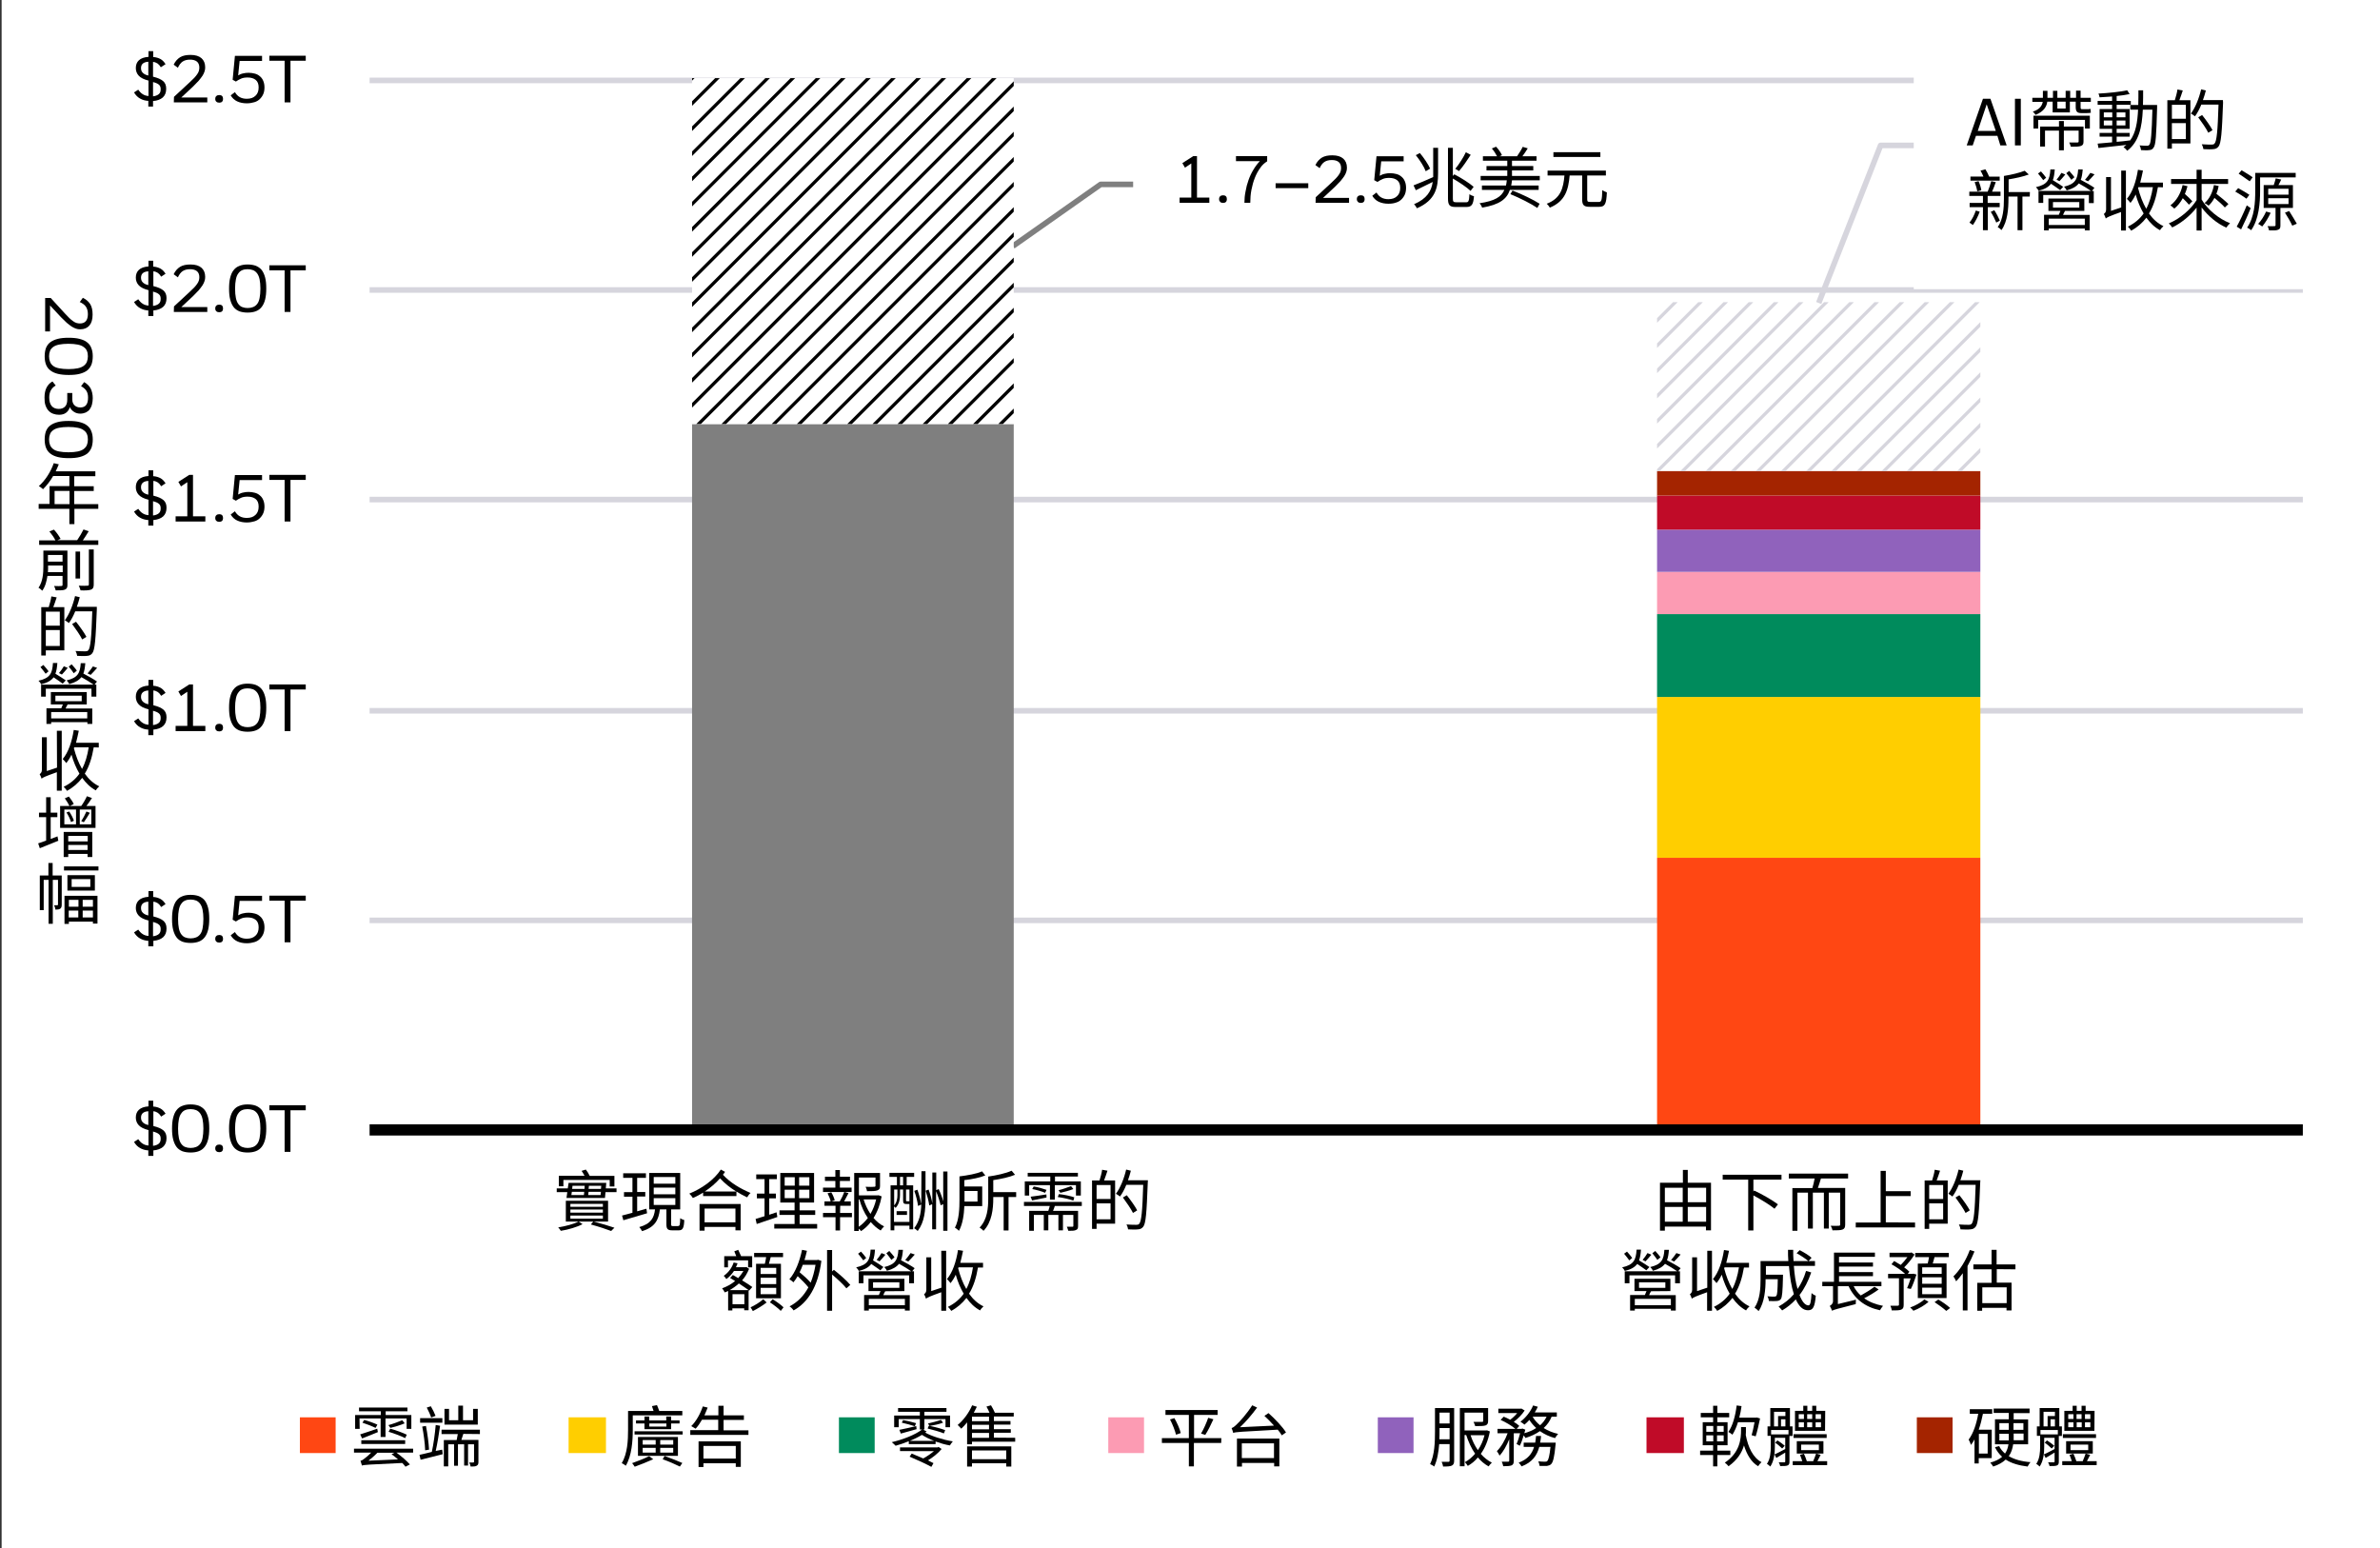 <?xml version="1.0" encoding="utf-8"?>
<!-- Generator: Adobe Illustrator 25.4.1, SVG Export Plug-In . SVG Version: 6.00 Build 0)  -->
<svg version="1.1" id="圖層_1" xmlns="http://www.w3.org/2000/svg" xmlns:xlink="http://www.w3.org/1999/xlink" x="0px" y="0px"
	 viewBox="0 0 1465 953" style="enable-background:new 0 0 1465 953;" xml:space="preserve">
<rect x="0" y="0" width="1465" height="953" fill="#333333" stroke="none"/>
<style type="text/css">
	.st0{fill:none;}
	.st1{fill:#FFFFFF;}
	.st2{fill:none;stroke:#D6D5DD;stroke-width:3.438;stroke-linejoin:round;stroke-miterlimit:10;}
	.st3{fill:#FF4713;}
	.st4{fill:#FFCE00;}
	.st5{fill:#008B5C;}
	.st6{fill:#FC9BB3;}
	.st7{fill:#9062BC;}
	.st8{fill:#C00B28;}
	.st9{fill:#A42400;}
	.st10{fill:#7F7F7F;}
	.st11{fill:none;stroke:#000000;stroke-width:6.875;stroke-linejoin:round;stroke-miterlimit:10;}
	.st12{clip-path:url(#SVGID_00000003103564081301565430000000567086828112356002_);}
	.st13{fill:none;stroke:#7F7F7F;stroke-width:3.438;stroke-linejoin:round;stroke-miterlimit:10;}
	.st14{enable-background:new    ;}
	.st15{clip-path:url(#SVGID_00000039118484436918023950000015307613953801799590_);fill:#FFFFFF;}
	.st16{clip-path:url(#SVGID_00000039118484436918023950000015307613953801799590_);}
	.st17{clip-path:url(#SVGID_00000150797089327644212730000007249648460262976146_);}
	.st18{fill:#D6D5DD;}
</style>
<rect class="st0" width="1465" height="953"/>
<rect x="1" class="st1" width="1464" height="953"/>
<g>
	<path class="st2" d="M227.5,566.5h1190 M227.5,437.5h1190 M227.5,307.5h1190 M227.5,178.5h1190 M227.5,49.5h1190"/>
</g>
<g>
	<path class="st3" d="M1020,528h199v168h-199V528z"/>
</g>
<g>
	<path class="st4" d="M1020,429h199v99h-199V429z"/>
</g>
<g>
	<path class="st5" d="M1020,378h199v51h-199V378z"/>
</g>
<g>
	<path class="st6" d="M1020,352h199v26h-199V352z"/>
</g>
<g>
	<path class="st7" d="M1020,326h199v26h-199V326z"/>
</g>
<g>
	<path class="st8" d="M1020,305h199v21h-199V305z"/>
</g>
<g>
	<path class="st9" d="M1020,290h199v15h-199V290z"/>
</g>
<g>
	<path class="st10" d="M426,261h198v435H426V261z"/>
</g>
<g>
	<g>
		<defs>
			<rect id="SVGID_1_" x="227" y="49" width="1193" height="650"/>
		</defs>
		<clipPath id="SVGID_00000045586792314544541890000016655770328300073889_">
			<use xlink:href="#SVGID_1_"  style="overflow:visible;"/>
		</clipPath>
	</g>
</g>
<g>
	<path class="st11" d="M227.5,695.5h1190"/>
</g>
<g>
	<path class="st2" d="M1119.5,186.5l38.1-97h20.9"/>
</g>
<g>
	<g>
		<defs>
			<rect id="SVGID_00000003098713881739965990000009975978927534852532_" y="-1" width="1465" height="954"/>
		</defs>
		<clipPath id="SVGID_00000137840136937196864050000010677662632776830102_">
			<use xlink:href="#SVGID_00000003098713881739965990000009975978927534852532_"  style="overflow:visible;"/>
		</clipPath>
		<g style="clip-path:url(#SVGID_00000137840136937196864050000010677662632776830102_);">
			<rect x="1178" class="st1" width="287" height="178"/>
		</g>
	</g>
</g>
<g>
	<path class="st13" d="M623.5,151.5l54-38h20"/>
</g>
<g>
	<g class="st14">
		<path d="M91.3,711.5v-3.4c-1.9-0.1-3.6-0.6-5-1.4c-1.5-0.8-2.7-2-3.8-3.8l2.6-1.7c0.9,1.3,1.8,2.2,2.8,2.8c0.9,0.6,2.1,1,3.5,1.1
			v-9.5c-2.8-0.7-4.8-1.7-6-3s-1.8-2.9-1.8-4.7c0-2,0.6-3.6,1.9-4.8s3.2-1.9,5.9-2.1v-3.5h2.9v3.6c1.8,0.1,3.3,0.6,4.6,1.3
			c1.2,0.7,2.2,1.8,3,3.1l-2.7,1.8c-0.6-1-1.2-1.7-2-2.3c-0.8-0.5-1.7-0.9-2.8-1v9.1c2.9,0.7,4.9,1.6,6.2,2.7
			c1.3,1.1,1.9,2.7,1.9,4.7c0,2.4-0.7,4.1-2.1,5.4c-1.4,1.2-3.4,2-6,2.2v3.4L91.3,711.5L91.3,711.5z M91.3,684
			c-3,0.2-4.5,1.5-4.5,3.9c0,1.1,0.3,2.1,1,2.8c0.7,0.8,1.8,1.4,3.5,1.8V684z M94.2,705.3c1.6-0.2,2.8-0.7,3.6-1.4
			c0.8-0.7,1.1-1.7,1.1-3c0-1.2-0.3-2.1-1-2.7c-0.7-0.7-1.9-1.2-3.7-1.7V705.3z"/>
		<path d="M117.3,679.8c2,0,3.7,0.3,5.1,0.8c1.4,0.6,2.6,1.4,3.6,2.6c0.9,1.2,1.6,2.7,2.1,4.6c0.5,1.9,0.7,4.1,0.7,6.8
			c0,5.2-0.9,8.9-2.8,11.3c-1.8,2.4-4.7,3.5-8.7,3.5c-2,0-3.7-0.3-5.1-0.8c-1.4-0.6-2.6-1.4-3.5-2.6c-0.9-1.2-1.6-2.7-2.1-4.6
			c-0.5-1.9-0.7-4.1-0.7-6.7s0.2-4.9,0.7-6.8c0.5-1.9,1.1-3.4,2.1-4.6c0.9-1.2,2.1-2.1,3.5-2.6C113.6,680.1,115.3,679.8,117.3,679.8
			z M117.3,682.7c-1.3,0-2.4,0.2-3.3,0.6c-1,0.4-1.8,1.1-2.4,2c-0.7,0.9-1.2,2.1-1.5,3.7c-0.3,1.5-0.5,3.4-0.5,5.7s0.2,4.2,0.5,5.7
			s0.8,2.8,1.5,3.7s1.5,1.6,2.4,1.9c1,0.4,2.1,0.6,3.3,0.6c1.3,0,2.4-0.2,3.4-0.6c1-0.4,1.8-1,2.5-1.9s1.2-2.1,1.5-3.7
			c0.3-1.5,0.5-3.5,0.5-5.8c0-2.2-0.2-4.1-0.5-5.6s-0.8-2.7-1.5-3.7c-0.7-0.9-1.5-1.6-2.5-2C119.7,682.9,118.6,682.7,117.3,682.7z"
			/>
		<path d="M132.5,706.9c0-0.8,0.2-1.4,0.7-1.8c0.4-0.4,1-0.6,1.8-0.6c0.7,0,1.3,0.2,1.7,0.6c0.4,0.4,0.6,1,0.6,1.8
			c0,0.7-0.2,1.3-0.6,1.7c-0.4,0.4-1,0.6-1.7,0.6c-0.8,0-1.4-0.2-1.8-0.6C132.7,708.2,132.5,707.6,132.5,706.9z"/>
		<path d="M152.4,679.8c2,0,3.7,0.3,5.1,0.8c1.4,0.6,2.6,1.4,3.6,2.6c0.9,1.2,1.6,2.7,2.1,4.6c0.5,1.9,0.7,4.1,0.7,6.8
			c0,5.2-0.9,8.9-2.8,11.3c-1.8,2.4-4.7,3.5-8.7,3.5c-2,0-3.7-0.3-5.1-0.8c-1.4-0.6-2.6-1.4-3.5-2.6c-0.9-1.2-1.6-2.7-2.1-4.6
			c-0.5-1.9-0.7-4.1-0.7-6.7s0.2-4.9,0.7-6.8c0.5-1.9,1.1-3.4,2.1-4.6c0.9-1.2,2.1-2.1,3.5-2.6C148.7,680.1,150.4,679.8,152.4,679.8
			z M152.4,682.7c-1.3,0-2.4,0.2-3.3,0.6c-1,0.4-1.8,1.1-2.4,2c-0.7,0.9-1.2,2.1-1.5,3.7c-0.3,1.5-0.5,3.4-0.5,5.7s0.2,4.2,0.5,5.7
			s0.8,2.8,1.5,3.7s1.5,1.6,2.4,1.9c1,0.4,2.1,0.6,3.3,0.6c1.3,0,2.4-0.2,3.4-0.6c1-0.4,1.8-1,2.5-1.9s1.2-2.1,1.5-3.7
			c0.3-1.5,0.5-3.5,0.5-5.8c0-2.2-0.2-4.1-0.5-5.6s-0.8-2.7-1.5-3.7c-0.7-0.9-1.5-1.6-2.5-2C154.7,682.9,153.6,682.7,152.4,682.7z"
			/>
		<path d="M188.2,680.3v3.1h-9.4V709h-3.6v-25.6h-9.4v-3.1L188.2,680.3L188.2,680.3z"/>
	</g>
</g>
<g>
	<g class="st14">
		<path d="M91.3,582.5v-3.4c-1.9-0.1-3.6-0.6-5-1.4c-1.5-0.8-2.7-2-3.8-3.8l2.6-1.7c0.9,1.3,1.8,2.2,2.8,2.8c0.9,0.6,2.1,1,3.5,1.1
			v-9.5c-2.8-0.7-4.8-1.7-6-3s-1.8-2.9-1.8-4.7c0-2,0.6-3.6,1.9-4.8s3.2-1.9,5.9-2.1v-3.5h2.9v3.6c1.8,0.1,3.3,0.6,4.6,1.3
			c1.2,0.7,2.2,1.8,3,3.1l-2.7,1.8c-0.6-1-1.2-1.7-2-2.3c-0.8-0.5-1.7-0.9-2.8-1v9.1c2.9,0.7,4.9,1.6,6.2,2.7
			c1.3,1.1,1.9,2.7,1.9,4.7c0,2.4-0.7,4.1-2.1,5.4c-1.4,1.2-3.4,2-6,2.2v3.4L91.3,582.5L91.3,582.5z M91.3,555
			c-3,0.2-4.5,1.5-4.5,3.9c0,1.1,0.3,2.1,1,2.8c0.7,0.8,1.8,1.4,3.5,1.8V555z M94.2,576.3c1.6-0.2,2.8-0.7,3.6-1.4
			c0.8-0.7,1.1-1.7,1.1-3c0-1.2-0.3-2.1-1-2.7c-0.7-0.7-1.9-1.2-3.7-1.7V576.3z"/>
		<path d="M117.3,550.8c2,0,3.7,0.3,5.1,0.8c1.4,0.6,2.6,1.4,3.6,2.6c0.9,1.2,1.6,2.7,2.1,4.6c0.5,1.9,0.7,4.1,0.7,6.8
			c0,5.2-0.9,8.9-2.8,11.3c-1.8,2.4-4.7,3.5-8.7,3.5c-2,0-3.7-0.3-5.1-0.8c-1.4-0.6-2.6-1.4-3.5-2.6c-0.9-1.2-1.6-2.7-2.1-4.6
			c-0.5-1.9-0.7-4.1-0.7-6.7s0.2-4.9,0.7-6.8c0.5-1.9,1.1-3.4,2.1-4.6c0.9-1.2,2.1-2.1,3.5-2.6C113.6,551.1,115.3,550.8,117.3,550.8
			z M117.3,553.7c-1.3,0-2.4,0.2-3.3,0.6c-1,0.4-1.8,1.1-2.4,2c-0.7,0.9-1.2,2.1-1.5,3.7c-0.3,1.5-0.5,3.4-0.5,5.7s0.2,4.2,0.5,5.7
			s0.8,2.8,1.5,3.7s1.5,1.6,2.4,1.9c1,0.4,2.1,0.6,3.3,0.6c1.3,0,2.4-0.2,3.4-0.6c1-0.4,1.8-1,2.5-1.9s1.2-2.1,1.5-3.7
			c0.3-1.5,0.5-3.5,0.5-5.8c0-2.2-0.2-4.1-0.5-5.6s-0.8-2.7-1.5-3.7c-0.7-0.9-1.5-1.6-2.5-2C119.7,553.9,118.6,553.7,117.3,553.7z"
			/>
		<path d="M132.5,577.9c0-0.8,0.2-1.4,0.7-1.8c0.4-0.4,1-0.6,1.8-0.6c0.7,0,1.3,0.2,1.7,0.6c0.4,0.4,0.6,1,0.6,1.8
			c0,0.7-0.2,1.3-0.6,1.7c-0.4,0.4-1,0.6-1.7,0.6c-0.8,0-1.4-0.2-1.8-0.6C132.7,579.2,132.5,578.6,132.5,577.9z"/>
		<path d="M146.6,563.4c0.9-0.5,1.9-1,3-1.2c1.1-0.3,2.3-0.4,3.5-0.4c1.3,0,2.5,0.2,3.7,0.5s2.2,0.8,3.1,1.6
			c0.9,0.7,1.6,1.6,2.1,2.8c0.5,1.1,0.8,2.5,0.8,4.1c0,1.4-0.2,2.8-0.7,4s-1.2,2.2-2.1,3.1c-0.9,0.9-2,1.6-3.4,2s-2.9,0.7-4.7,0.7
			c-2.2,0-4.2-0.4-5.9-1.2s-3-2-4-3.7l2.6-2c1.6,2.8,4,4.1,7.3,4.1c2.3,0,4.1-0.6,5.4-1.9c1.3-1.2,1.9-2.9,1.9-5.1
			c0-2.1-0.6-3.6-1.8-4.6s-2.9-1.5-5-1.5c-1.5,0-2.9,0.2-4,0.7c-1.2,0.5-2.2,1.1-3.2,1.8l-2-1.1l1.4-14.7h16.7v3.1h-13.8
			L146.6,563.4z"/>
		<path d="M188.2,551.3v3.1h-9.4V580h-3.6v-25.6h-9.4v-3.1L188.2,551.3L188.2,551.3z"/>
	</g>
</g>
<g>
	<g class="st14">
		<path d="M91.3,452.5v-3.4c-1.9-0.1-3.6-0.6-5-1.4c-1.5-0.8-2.7-2-3.8-3.8l2.6-1.7c0.9,1.3,1.8,2.2,2.8,2.8c0.9,0.6,2.1,1,3.5,1.1
			v-9.5c-2.8-0.7-4.8-1.7-6-3s-1.8-2.9-1.8-4.7c0-2,0.6-3.6,1.9-4.8c1.3-1.2,3.2-1.9,5.9-2.1v-3.5h2.9v3.6c1.8,0.1,3.3,0.6,4.6,1.3
			c1.2,0.7,2.2,1.8,3,3.1l-2.7,1.8c-0.6-1-1.2-1.7-2-2.3c-0.8-0.5-1.7-0.9-2.8-1v9.1c2.9,0.7,4.9,1.6,6.2,2.7
			c1.3,1.1,1.9,2.7,1.9,4.7c0,2.4-0.7,4.1-2.1,5.4c-1.4,1.2-3.4,2-6,2.2v3.4L91.3,452.5L91.3,452.5z M91.3,425
			c-3,0.2-4.5,1.5-4.5,3.9c0,1.1,0.3,2.1,1,2.8c0.7,0.8,1.8,1.4,3.5,1.8V425z M94.2,446.3c1.6-0.2,2.8-0.7,3.6-1.4
			c0.8-0.7,1.1-1.7,1.1-3c0-1.2-0.3-2.1-1-2.7c-0.7-0.7-1.9-1.2-3.7-1.7V446.3z"/>
		<path d="M108.2,446.8h7.1v-21l-3.9,2.6l-1.6-2.8l6.7-4.3h2.3v25.5h7.6v3.2h-18.3v-3.2H108.2z"/>
		<path d="M132.5,447.9c0-0.8,0.2-1.4,0.7-1.8c0.4-0.4,1-0.6,1.8-0.6c0.7,0,1.3,0.2,1.7,0.6s0.6,1,0.6,1.8c0,0.7-0.2,1.3-0.6,1.7
			c-0.4,0.4-1,0.6-1.7,0.6c-0.8,0-1.4-0.2-1.8-0.6C132.7,449.2,132.5,448.6,132.5,447.9z"/>
		<path d="M152.4,420.8c2,0,3.7,0.3,5.1,0.8c1.4,0.6,2.6,1.4,3.6,2.6c0.9,1.2,1.6,2.7,2.1,4.6s0.7,4.1,0.7,6.8
			c0,5.2-0.9,8.9-2.8,11.3c-1.8,2.4-4.7,3.5-8.7,3.5c-2,0-3.7-0.3-5.1-0.8c-1.4-0.6-2.6-1.4-3.5-2.6s-1.6-2.7-2.1-4.6
			s-0.7-4.1-0.7-6.7s0.2-4.9,0.7-6.8s1.1-3.4,2.1-4.6c0.9-1.2,2.1-2.1,3.5-2.6C148.7,421.1,150.4,420.8,152.4,420.8z M152.4,423.7
			c-1.3,0-2.4,0.2-3.3,0.6c-1,0.4-1.8,1.1-2.4,2c-0.7,0.9-1.2,2.1-1.5,3.7c-0.3,1.5-0.5,3.4-0.5,5.7c0,2.3,0.2,4.2,0.5,5.7
			s0.8,2.8,1.5,3.7c0.7,0.9,1.5,1.6,2.4,1.9c1,0.4,2.1,0.6,3.3,0.6c1.3,0,2.4-0.2,3.4-0.6s1.8-1,2.5-1.9s1.2-2.1,1.5-3.7
			c0.3-1.5,0.5-3.5,0.5-5.8c0-2.2-0.2-4.1-0.5-5.6s-0.8-2.7-1.5-3.7c-0.7-0.9-1.5-1.6-2.5-2C154.7,423.9,153.6,423.7,152.4,423.7z"
			/>
		<path d="M188.2,421.3v3.1h-9.4V450h-3.6v-25.6h-9.4v-3.1H188.2z"/>
	</g>
</g>
<g>
	<g class="st14">
		<path d="M91.3,323.5v-3.4c-1.9-0.1-3.6-0.6-5-1.4c-1.5-0.8-2.7-2-3.8-3.8l2.6-1.7c0.9,1.3,1.8,2.2,2.8,2.8c0.9,0.6,2.1,1,3.5,1.1
			v-9.5c-2.8-0.7-4.8-1.7-6-3s-1.8-2.9-1.8-4.7c0-2,0.6-3.6,1.9-4.8c1.3-1.2,3.2-1.9,5.9-2.1v-3.5h2.9v3.6c1.8,0.1,3.3,0.6,4.6,1.3
			c1.2,0.7,2.2,1.8,3,3.1l-2.7,1.8c-0.6-1-1.2-1.7-2-2.3c-0.8-0.5-1.7-0.9-2.8-1v9.1c2.9,0.7,4.9,1.6,6.2,2.7
			c1.3,1.1,1.9,2.7,1.9,4.7c0,2.4-0.7,4.1-2.1,5.4c-1.4,1.2-3.4,2-6,2.2v3.4L91.3,323.5L91.3,323.5z M91.3,296
			c-3,0.2-4.5,1.5-4.5,3.9c0,1.1,0.3,2.1,1,2.8c0.7,0.8,1.8,1.4,3.5,1.8V296z M94.2,317.3c1.6-0.2,2.8-0.7,3.6-1.4
			c0.8-0.7,1.1-1.7,1.1-3c0-1.2-0.3-2.1-1-2.7c-0.7-0.7-1.9-1.2-3.7-1.7V317.3z"/>
		<path d="M108.2,317.8h7.1v-21l-3.9,2.6l-1.6-2.8l6.7-4.3h2.3v25.5h7.6v3.2h-18.3v-3.2H108.2z"/>
		<path d="M132.5,318.9c0-0.8,0.2-1.4,0.7-1.8c0.4-0.4,1-0.6,1.8-0.6c0.7,0,1.3,0.2,1.7,0.6s0.6,1,0.6,1.8c0,0.7-0.2,1.3-0.6,1.7
			c-0.4,0.4-1,0.6-1.7,0.6c-0.8,0-1.4-0.2-1.8-0.6C132.7,320.2,132.5,319.6,132.5,318.9z"/>
		<path d="M146.6,304.4c0.9-0.5,1.9-1,3-1.2c1.1-0.3,2.3-0.4,3.5-0.4c1.3,0,2.5,0.2,3.7,0.5s2.2,0.8,3.1,1.6
			c0.9,0.7,1.6,1.6,2.1,2.8c0.5,1.1,0.8,2.5,0.8,4.1c0,1.4-0.2,2.8-0.7,4s-1.2,2.2-2.1,3.1c-0.9,0.9-2,1.6-3.4,2s-2.9,0.7-4.7,0.7
			c-2.2,0-4.2-0.4-5.9-1.2c-1.7-0.8-3-2-4-3.7l2.6-2c1.6,2.8,4,4.1,7.3,4.1c2.3,0,4.1-0.6,5.4-1.9c1.3-1.2,1.9-2.9,1.9-5.1
			c0-2.1-0.6-3.6-1.8-4.6s-2.9-1.5-5-1.5c-1.5,0-2.9,0.2-4,0.7c-1.2,0.5-2.2,1.1-3.2,1.8l-2-1.1l1.4-14.7h16.7v3.1h-13.8
			L146.6,304.4z"/>
		<path d="M188.2,292.3v3.1h-9.4V321h-3.6v-25.6h-9.4v-3.1H188.2z"/>
	</g>
</g>
<g>
	<g class="st14">
		<path d="M91.3,194.5v-3.4c-1.9-0.1-3.6-0.6-5-1.4c-1.5-0.8-2.7-2-3.8-3.8l2.6-1.7c0.9,1.3,1.8,2.2,2.8,2.8c0.9,0.6,2.1,1,3.5,1.1
			v-9.5c-2.8-0.7-4.8-1.7-6-3s-1.8-2.9-1.8-4.7c0-2,0.6-3.6,1.9-4.8s3.2-1.9,5.9-2.1v-3.5h2.9v3.6c1.8,0.1,3.3,0.6,4.6,1.3
			c1.2,0.7,2.2,1.8,3,3.1l-2.7,1.8c-0.6-1-1.2-1.7-2-2.3c-0.8-0.5-1.7-0.9-2.8-1v9.1c2.9,0.7,4.9,1.6,6.2,2.7
			c1.3,1.1,1.9,2.7,1.9,4.7c0,2.4-0.7,4.1-2.1,5.4c-1.4,1.2-3.4,2-6,2.2v3.4L91.3,194.5L91.3,194.5z M91.3,167
			c-3,0.2-4.5,1.5-4.5,3.9c0,1.1,0.3,2.1,1,2.8c0.7,0.8,1.8,1.4,3.5,1.8V167z M94.2,188.3c1.6-0.2,2.8-0.7,3.6-1.4
			c0.8-0.7,1.1-1.7,1.1-3c0-1.2-0.3-2.1-1-2.7c-0.7-0.7-1.9-1.2-3.7-1.7V188.3z"/>
		<path d="M107.1,188.6l9.5-8.8c1.1-1,2-1.9,2.8-2.7s1.4-1.6,1.9-2.3s0.9-1.4,1.1-2.1c0.2-0.7,0.3-1.4,0.3-2.1
			c0-1.6-0.5-2.9-1.5-3.7s-2.4-1.2-4.2-1.2c-1.9,0-3.4,0.4-4.6,1.2s-2.1,2.1-2.9,3.8l-2.6-1.9c1-2.1,2.4-3.6,4-4.6
			c1.7-1,3.8-1.4,6.4-1.4c3,0,5.2,0.7,6.7,2s2.3,3.2,2.3,5.6c0,0.9-0.1,1.8-0.4,2.6c-0.3,0.9-0.7,1.8-1.3,2.7
			c-0.6,0.9-1.4,1.9-2.3,3c-0.9,1-2.1,2.2-3.4,3.5l-7.3,6.8h16v3H107L107.1,188.6L107.1,188.6z"/>
		<path d="M132.5,189.9c0-0.8,0.2-1.4,0.7-1.8c0.4-0.4,1-0.6,1.8-0.6c0.7,0,1.3,0.2,1.7,0.6c0.4,0.4,0.6,1,0.6,1.8
			c0,0.7-0.2,1.3-0.6,1.7c-0.4,0.4-1,0.6-1.7,0.6c-0.8,0-1.4-0.2-1.8-0.6C132.7,191.2,132.5,190.6,132.5,189.9z"/>
		<path d="M152.4,162.8c2,0,3.7,0.3,5.1,0.8c1.4,0.6,2.6,1.4,3.6,2.6c0.9,1.2,1.6,2.7,2.1,4.6c0.5,1.9,0.7,4.1,0.7,6.8
			c0,5.2-0.9,8.9-2.8,11.3c-1.8,2.4-4.7,3.5-8.7,3.5c-2,0-3.7-0.3-5.1-0.8c-1.4-0.6-2.6-1.4-3.5-2.6c-0.9-1.2-1.6-2.7-2.1-4.6
			c-0.5-1.9-0.7-4.1-0.7-6.7s0.2-4.9,0.7-6.8c0.5-1.9,1.1-3.4,2.1-4.6c0.9-1.2,2.1-2.1,3.5-2.6C148.7,163.1,150.4,162.8,152.4,162.8
			z M152.4,165.7c-1.3,0-2.4,0.2-3.3,0.6c-1,0.4-1.8,1.1-2.4,2c-0.7,0.9-1.2,2.1-1.5,3.7c-0.3,1.5-0.5,3.4-0.5,5.7s0.2,4.2,0.5,5.7
			s0.8,2.8,1.5,3.7s1.5,1.6,2.4,1.9c1,0.4,2.1,0.6,3.3,0.6c1.3,0,2.4-0.2,3.4-0.6c1-0.4,1.8-1,2.5-1.9s1.2-2.1,1.5-3.7
			c0.3-1.5,0.5-3.5,0.5-5.8c0-2.2-0.2-4.1-0.5-5.6s-0.8-2.7-1.5-3.7c-0.7-0.9-1.5-1.6-2.5-2C154.7,165.9,153.6,165.7,152.4,165.7z"
			/>
		<path d="M188.2,163.3v3.1h-9.4V192h-3.6v-25.6h-9.4v-3.1L188.2,163.3L188.2,163.3z"/>
	</g>
</g>
<g>
	<g class="st14">
		<path d="M91.3,65.5v-3.4c-1.9-0.1-3.6-0.6-5-1.4c-1.5-0.8-2.7-2-3.8-3.8l2.6-1.7c0.9,1.3,1.8,2.2,2.8,2.8c0.9,0.6,2.1,1,3.5,1.1
			v-9.5c-2.8-0.7-4.8-1.7-6-3s-1.8-2.9-1.8-4.7c0-2,0.6-3.6,1.9-4.8s3.2-1.9,5.9-2.1v-3.5h2.9v3.6c1.8,0.1,3.3,0.6,4.6,1.3
			c1.2,0.7,2.2,1.8,3,3.1L99,41.4c-0.6-1-1.2-1.7-2-2.3c-0.8-0.5-1.7-0.9-2.8-1v9.1c2.9,0.7,4.9,1.6,6.2,2.7
			c1.3,1.1,1.9,2.7,1.9,4.7c0,2.4-0.7,4.1-2.1,5.4c-1.4,1.2-3.4,2-6,2.2v3.4h-2.9V65.5z M91.3,38c-3,0.2-4.5,1.5-4.5,3.9
			c0,1.1,0.3,2.1,1,2.8c0.7,0.8,1.8,1.4,3.5,1.8V38z M94.2,59.3c1.6-0.2,2.8-0.7,3.6-1.4c0.8-0.7,1.1-1.7,1.1-3c0-1.2-0.3-2.1-1-2.7
			c-0.7-0.7-1.9-1.2-3.7-1.7V59.3z"/>
		<path d="M107.1,59.6l9.5-8.8c1.1-1,2-1.9,2.8-2.7s1.4-1.6,1.9-2.3s0.9-1.4,1.1-2.1c0.2-0.7,0.3-1.4,0.3-2.1c0-1.6-0.5-2.9-1.5-3.7
			s-2.4-1.2-4.2-1.2c-1.9,0-3.4,0.4-4.6,1.2s-2.1,2.1-2.9,3.8l-2.6-1.9c1-2.1,2.4-3.6,4-4.6c1.7-1,3.8-1.4,6.4-1.4
			c3,0,5.2,0.7,6.7,2s2.3,3.2,2.3,5.6c0,0.9-0.1,1.8-0.4,2.6c-0.3,0.9-0.7,1.8-1.3,2.7c-0.6,0.9-1.4,1.9-2.3,3
			c-0.9,1-2.1,2.2-3.4,3.5l-7.3,6.8h16v3H107L107.1,59.6L107.1,59.6z"/>
		<path d="M132.5,60.9c0-0.8,0.2-1.4,0.7-1.8c0.4-0.4,1-0.6,1.8-0.6c0.7,0,1.3,0.2,1.7,0.6c0.4,0.4,0.6,1,0.6,1.8
			c0,0.7-0.2,1.3-0.6,1.7c-0.4,0.4-1,0.6-1.7,0.6c-0.8,0-1.4-0.2-1.8-0.6C132.7,62.2,132.5,61.6,132.5,60.9z"/>
		<path d="M146.6,46.4c0.9-0.5,1.9-1,3-1.2c1.1-0.3,2.3-0.4,3.5-0.4c1.3,0,2.5,0.2,3.7,0.5s2.2,0.8,3.1,1.6c0.9,0.7,1.6,1.6,2.1,2.8
			c0.5,1.1,0.8,2.5,0.8,4.1c0,1.4-0.2,2.8-0.7,4s-1.2,2.2-2.1,3.1c-0.9,0.9-2,1.6-3.4,2s-2.9,0.7-4.7,0.7c-2.2,0-4.2-0.4-5.9-1.2
			s-3-2-4-3.7l2.6-2c1.6,2.8,4,4.1,7.3,4.1c2.3,0,4.1-0.6,5.4-1.9c1.3-1.2,1.9-2.9,1.9-5.1c0-2.1-0.6-3.6-1.8-4.6s-2.9-1.5-5-1.5
			c-1.5,0-2.9,0.2-4,0.7c-1.2,0.5-2.2,1.1-3.2,1.8l-2-1.1l1.4-14.7h16.7v3.1h-13.8L146.6,46.4z"/>
		<path d="M188.2,34.3v3.1h-9.4V63h-3.6V37.4h-9.4v-3.1C165.8,34.3,188.2,34.3,188.2,34.3z"/>
	</g>
</g>
<g>
	<rect x="184.6" y="872.4" class="st3" width="22" height="22"/>
</g>
<g>
	<g class="st14">
		<path d="M254.2,894.1H244c3,2.2,6.5,5.2,8.3,7.3l-2.7,1.4c-0.5-0.7-1.2-1.5-2-2.3c-21.4,1-23.5,1.1-24.8,1.6
			c-0.2-0.7-0.6-2.1-0.9-3c0.7,0,1.4-0.5,2.3-1.2c0.7-0.5,2.6-2,4.3-3.8h-10.6v-2.4h36.4v2.4H254.2z M221.4,879.5h-2.8V871h15.8
			v-2.3H221v-2.3h29.8v2.3h-13.4v2.3h15.8v8.5h-2.9v-6.4h-13v11.4h-3v-11.4h-13L221.4,879.5L221.4,879.5z M221.7,882.9
			c2.7-0.8,6.6-2.2,10.5-3.5l0.4,2.1c-3.4,1.4-6.8,2.8-9.7,3.9L221.7,882.9z M249.4,888.8h-27v-2.3h27V888.8z M224.2,874
			c2.6,0.7,6.2,2,8.1,2.9l-1.1,2c-1.8-0.9-5.3-2.3-8.1-3.2L224.2,874z M245,898.3c-1.3-1.1-2.7-2.3-4-3.2l1.8-0.9h-10.5
			c-1.7,1.8-3.6,3.4-5.5,4.9L245,898.3z M249.1,876.1c-2.5,1.1-6.2,2.2-8.8,2.8l-1.2-1.7c2.6-0.7,6.4-2.1,8.5-3L249.1,876.1z
			 M249.4,885.2c-2.3-1.2-6.8-2.9-10.2-3.9l1-1.9c3.4,0.9,7.8,2.5,10.2,3.7L249.4,885.2z"/>
		<path d="M272.2,892.3l0.3,2.8c-4.8,1.2-9.7,2.5-13.6,3.4l-0.7-3c2-0.4,4.7-1.1,7.6-1.8c1-4.4,2-11.6,2.4-16.6l2.7,0.5
			c-0.7,4.9-1.7,11.2-2.7,15.5L272.2,892.3z M272.3,875.7h-13.7v-2.8h13.7V875.7z M261.7,892.7c-0.1-4-0.9-10-1.8-14.6l2.3-0.4
			c0.9,4.7,1.7,10.6,1.9,14.6L261.7,892.7z M265.4,872.5c-0.5-1.6-1.7-4.2-2.7-6.1l2.5-0.8c1.1,1.8,2.3,4.3,2.9,5.9L265.4,872.5z
			 M285.2,882.6c-0.4,1.3-0.8,2.6-1.2,3.7h10.5v13.5c0,1.3-0.2,1.9-1.1,2.4c-0.8,0.5-2,0.5-3.7,0.5c-0.1-0.8-0.5-1.8-0.9-2.5
			c1.1,0,2.2,0,2.5,0c0.4,0,0.5-0.1,0.5-0.5V889h-3.7v13.1h-2.4V889h-3.8v13.2h-2.4V889h-3.6v13.6h-2.7v-16.2h7.9
			c0.2-1.1,0.5-2.5,0.7-3.7h-10V880h23.6v2.7L285.2,882.6L285.2,882.6z M294.1,876.9h-20.5v-9.7h2.8v7h5.7v-9h2.9v9h6.2v-7h2.9
			V876.9z"/>
	</g>
</g>
<g>
	<rect x="350" y="872.4" class="st4" width="23" height="22"/>
</g>
<g>
	<g class="st14">
		<path d="M389.5,880.3c0,6.5-0.6,15.7-4.3,21.9c-0.5-0.5-1.8-1.3-2.5-1.6c3.6-5.9,3.9-14.3,3.9-20.4v-11.7h15.7c-0.3-1-0.7-2-1-3
			l3.1-0.6c0.5,1.1,1,2.5,1.4,3.6H420v2.7h-30.5V880.3z M402.1,898.2c-3.5,1.6-8.1,3.4-11.4,4.6c-0.4-0.7-1.1-1.6-1.6-2.2
			c3.2-1.1,7.9-3,10.5-4.3L402.1,898.2z M420.2,881v2h-29.6v-2H420.2z M396.7,879.7v-3.5h-5.2v-1.9h5.2v-2.4h2.9v2.4h10.5v-2.4h3
			v2.4h5.2v1.9h-5.2v3.5H396.7z M417.3,896.1h-24.6v-11.6h24.6V896.1z M395.6,889.2h8v-2.8h-8V889.2z M395.6,894.1h8v-2.9h-8V894.1z
			 M399.7,876.2v1.9h10.5v-1.9H399.7z M414.4,886.4h-8v2.8h8V886.4z M414.4,891.2h-8v2.9h8V891.2z M409.1,896.2
			c3.9,1.4,8.2,3.1,10.9,4.3l-1.5,2.2c-2.6-1.3-6.7-3.1-10.6-4.5L409.1,896.2z"/>
		<path d="M460.7,880.3v2.9h-35.8v-2.9h17.2v-6.4h-10c-1.2,2.1-2.5,4-3.9,5.5c-0.6-0.4-2-1.2-2.7-1.6c3-2.9,5.6-7.6,7.1-12.1l3,0.7
			c-0.6,1.6-1.3,3.2-2,4.8h8.6v-5.9h3.2v5.9h12.5v2.8h-12.5v6.4h15.3V880.3z M430,887.2h26v15.7h-3.1v-2.2H433v2.3h-3V887.2z
			 M433,890v7.8h19.9V890H433z"/>
	</g>
</g>
<g>
	<rect x="516.4" y="872.4" class="st5" width="22" height="22"/>
</g>
<g>
	<g class="st14">
		<path d="M570.4,881.1c-0.3,0.2-0.6,0.5-0.9,0.7c3.7,2.1,10.7,4.4,17,5.4c-0.6,0.7-1.4,1.8-1.8,2.5c-3-0.5-6-1.4-8.8-2.4v1.6h-16.5
			v-1.8c-2.7,1.1-5.5,2.1-8.1,2.8c-0.6-0.6-1.7-1.7-2.4-2.2c6.8-1.6,14.2-4.4,18.7-7.8h-1.4v-6.4h-13v5h-2.8v-7.2h15.8V869h-13.4
			v-2.3h29.8v2.3H569v2.3h15.8v7.2H582v-5h-13v6.4h-0.9L570.4,881.1z M553.6,880.1c2.7-0.5,6.5-1.4,10.4-2.3l0.2,1.9
			c-3.4,1-6.8,1.9-9.7,2.7L553.6,880.1z M577.7,890.6l1.9,1.3c-2,2.5-5.4,5.2-8.4,7c1.3,0.7,2.5,1.2,3.4,1.7l-1.3,2.3
			c-3-1.7-8.9-4.4-13.4-6.3l1.3-1.9c2.1,0.9,4.6,1.9,7.1,3c2.1-1.1,4.7-2.9,6.6-4.5H554v-2.3h23.2L577.7,890.6z M555.9,874.1
			c2.6,0.5,6.1,1.3,8,1.9l-0.8,1.9c-1.9-0.7-5.4-1.6-8-2.2L555.9,874.1z M575,886.9c-3-1.1-5.6-2.5-7.5-3.7
			c-2.3,1.4-4.8,2.6-7.4,3.7H575z M571.7,877.6l0.5,0.1l-1-1.5c2.4-0.5,5.9-1.5,8-2.2l1.3,1.7c-2.3,0.9-5.8,1.6-8.2,2
			c3.2,0.6,7.2,1.7,9.5,2.6l-0.8,2c-2.3-1-6.7-2.2-10-3L571.7,877.6z"/>
		<path d="M624.9,885v2.4h-26.6v1.6h-3v-13.5c-1.2,1.5-2.4,2.8-3.6,3.9c-0.5-0.5-1.5-1.7-2.2-2.3c3.5-2.9,6.9-7.4,8.9-12.1l2.9,0.9
			c-0.6,1.2-1.3,2.5-1.9,3.7h9.7c-0.5-1.2-1.2-2.6-1.9-3.8l2.8-0.8c0.9,1.4,1.8,3.2,2.4,4.6H624v2.3h-12.2v2.8H622v2.2h-10.2v2.8
			h10.4v2.2h-10.4v3L624.9,885L624.9,885z M595.3,890.3h27.2v12.4h-3.1v-2h-21.1v2h-3L595.3,890.3L595.3,890.3z M608.8,872h-10.5
			v2.8h10.5V872z M608.8,877h-10.5v2.8h10.5V877z M598.3,885h10.5v-3h-10.5V885z M598.3,892.8v5.4h21.1v-5.4H598.3z"/>
	</g>
</g>
<g>
	<rect x="682.2" y="872.4" class="st6" width="22" height="22"/>
</g>
<g>
	<g class="st14">
		<path d="M751.7,888.2h-16.8v14.4h-3.1v-14.4h-16.6v-3h16.6v-14.3h-14.4v-3h32.1v3H735v14.3h16.8L751.7,888.2L751.7,888.2z
			 M722.9,872.9c1.7,3,3.4,6.8,3.9,9.2l-2.9,1c-0.6-2.4-2.1-6.4-3.7-9.4L722.9,872.9z M739.3,882.4c1.5-2.5,3.4-6.7,4.4-9.7l3.2,0.9
			c-1.5,3.3-3.4,7.2-5,9.6L739.3,882.4z"/>
		<path d="M780.8,869.8c4,3.5,8.7,8.5,10.8,11.9l-2.6,1.8c-0.6-1.1-1.5-2.3-2.5-3.5c-23.4,1.3-25.8,1.4-27.4,2c-0.1-0.7-0.7-2.2-1-3
			c0.9-0.2,2-1.1,3.3-2.4c1.5-1.3,6.2-6.5,9.4-11.6l3,1.4c-3.2,4.4-6.9,8.7-10.5,12.1l20.9-1c-1.9-2.1-4-4.3-5.9-6L780.8,869.8z
			 M761.4,885.5h26.1v17.1h-3.2v-2.1h-19.8v2.2h-3.1V885.5z M764.4,888.4v9.1h19.8v-9.1H764.4z"/>
	</g>
</g>
<g>
	<rect x="848.1" y="872.4" class="st7" width="22" height="22"/>
</g>
<g>
	<g class="st14">
		<path d="M895.1,899c0,1.6-0.3,2.5-1.4,3.1c-1,0.5-2.7,0.6-5.4,0.6c-0.1-0.8-0.5-2.1-0.9-2.9c1.9,0,3.6,0,4.1,0
			c0.6,0,0.8-0.2,0.8-0.8v-10.1h-6.4c-0.4,4.8-1.2,10-3.1,13.8c-0.5-0.5-1.8-1.2-2.5-1.5c2.8-5.7,3-13.9,3-19.9v-14.6h11.8
			L895.1,899L895.1,899z M892.3,885.9V879h-6.2v2.3c0,1.4,0,3-0.1,4.6L892.3,885.9L892.3,885.9z M886.1,869.5v6.7h6.2v-6.7H886.1z
			 M917.1,881.1c-1.1,5.6-3,10.2-5.6,13.8c2,2.3,4.3,4.1,6.8,5.4c-0.7,0.6-1.5,1.6-2,2.3c-2.5-1.4-4.7-3.2-6.6-5.5
			c-1.8,2.2-3.9,3.9-6.2,5.2c-0.4-0.7-1.2-1.7-1.8-2.3c2.3-1.2,4.4-3,6.3-5.2c-2.3-3.3-4.1-7.3-5.5-11.5h-1v19.2h-2.9v-35.8H916v7.9
			c0,1.6-0.4,2.3-1.6,2.8c-1.3,0.4-3.4,0.4-6.4,0.4c-0.1-0.8-0.6-1.8-1-2.6c2.5,0,4.6,0,5.2,0c0.7,0,0.8-0.2,0.8-0.7v-5h-11.5v11
			h13.3l0.5-0.1L917.1,881.1z M905.2,883.4c1.1,3.4,2.6,6.5,4.5,9.2c1.8-2.6,3.2-5.7,4.1-9.2H905.2z"/>
		<path d="M933.5,888.8c0.8-1.7,1.6-4.2,2.2-6.6h-3.9v16.9c0,1.6-0.3,2.4-1.4,2.9c-1.1,0.4-2.7,0.5-5.1,0.5c-0.1-0.7-0.5-2-0.9-2.8
			c1.8,0,3.4,0,3.9,0s0.7-0.2,0.7-0.6v-13.2c-1.6,3.9-3.7,7.8-6,10.1c-0.3-0.9-1.1-2-1.6-2.8c2.5-2.4,5.1-6.8,6.6-11h-6.2v-2.7h11
			c-2.1-1.8-5.9-4.1-9.1-5.5l1.9-2c1.3,0.5,2.7,1.2,4,1.9c1.5-1.1,3.1-2.6,4.3-4.1h-11.6v-2.7H936l0.5-0.1l2,1.2
			c-1.6,2.5-4.2,5.1-6.7,7c1.4,0.8,2.6,1.7,3.4,2.5l-1.6,1.8h3l0.5-0.2l1.8,0.7c-0.2,0.7-0.4,1.4-0.6,2.2c2.7-0.8,5.2-1.8,7.3-3.2
			c-1.6-1.5-3.1-3.2-4.2-5c-1,1.1-2,2.1-3,2.9c-0.6-0.5-1.8-1.4-2.5-1.8c3.2-2.4,6.2-6.1,7.8-10l2.9,0.8c-0.5,1.2-1.2,2.4-1.9,3.5
			h13.6v2.6h-3.2c-1.1,2.8-2.8,5.1-4.9,7c2.6,1.6,5.6,2.9,8.9,3.6c-0.6,0.7-1.5,1.8-1.9,2.6c-3.4-0.9-6.6-2.4-9.3-4.3
			c-2.6,1.8-5.6,3.2-8.9,4.2c-0.2-0.4-0.7-1-1.1-1.6c-0.7,2.4-1.5,4.7-2.4,6.4L933.5,888.8z M957.6,888c0,0,0,0.8-0.1,1.3
			c-0.7,7.6-1.5,10.7-2.7,11.9c-0.7,0.7-1.5,0.9-2.5,1.1c-1,0-2.7,0.1-4.6,0c-0.1-0.8-0.4-2-0.8-2.8c1.8,0.2,3.4,0.2,4.1,0.2
			s1,0,1.4-0.4c0.8-0.8,1.4-3.1,2-8.7h-6.9c-1.4,5.2-4.3,9.5-10.9,12c-0.4-0.7-1.2-1.8-1.8-2.3c5.7-2.1,8.2-5.5,9.5-9.7h-6.4V888
			h7.1c0.2-1.3,0.4-2.7,0.5-4.1h3.1c-0.1,1.4-0.3,2.7-0.6,4.1H957.6z M943.4,872c1.1,2,2.7,3.8,4.6,5.3c1.7-1.5,3-3.2,4-5.3H943.4z"
			/>
	</g>
</g>
<g>
	<rect x="1013.5" y="872.4" class="st8" width="23" height="22"/>
</g>
<g>
	<g class="st14">
		<path d="M1057.1,895.6v7h-2.6v-7h-8v-2.7h8v-3.3h-6.4v-14.2h6.4v-3h-7.6v-2.7h7.6v-4.4h2.6v4.4h7.3v2.7h-7.3v3h6.3v14.2h-6.3v3.3
			h8v2.7H1057.1z M1050.3,881.3h4.3v-3.6h-4.3V881.3z M1050.3,887.2h4.3v-3.7h-4.3V887.2z M1061,877.7h-4.1v3.6h4.1V877.7z
			 M1061,883.5h-4.1v3.7h4.1V883.5z M1084.3,900c-0.7,0.6-1.6,1.7-2.1,2.5c-4.2-2.5-6.9-7.1-8.7-12.8c-1.3,4.4-4,8.9-9.5,12.8
			c-0.5-0.7-1.6-1.7-2.3-2.2c9.3-6.2,10-14.6,10-20.1v-1.8h3v1.9c0,0.9,0,2-0.1,3C1076,890.8,1079.1,897.3,1084.3,900z
			 M1069.8,875.4c-0.9,3-2.1,5.6-3.4,7.7c-0.5-0.5-1.8-1.3-2.5-1.7c2.7-3.9,4.3-9.9,5.1-16.3l3,0.4c-0.3,2.4-0.8,4.8-1.4,7.1h10.3
			l0.5-0.1l2,0.6c-0.8,3.8-1.8,8.2-2.7,11l-2.5-0.7c0.6-2,1.3-5.1,1.8-8H1069.8z"/>
		<path d="M1101.6,878h1.8v5.9h-1.9v15.7c0,1.3-0.2,2-1.1,2.4s-2.3,0.4-4.6,0.4c-0.1-0.7-0.5-1.6-0.9-2.3c1.6,0,3,0,3.4,0
			c0.5,0,0.6-0.2,0.6-0.6v-5.4c-1.9,1.2-3.8,2.3-5.5,3.3l-1.1-2.2c1.8-0.7,4.1-2,6.6-3.3V885h-6.4v5.5c0,3.7-0.4,8.7-2.8,12.2
			c-0.5-0.5-1.5-1.4-2.1-1.6c2.1-3.1,2.4-7.3,2.4-10.6v-6.7h-2V878h1.7v-11.3h12.1V878H1101.6z M1100.9,880.2h-10.7v2.7h10.7V880.2z
			 M1092,878h2.5v-6.4h4.5V869h-7V878z M1097,891.6c-1-1-2.8-2.6-4.3-3.6l1.4-1.4c1.6,1,3.5,2.4,4.5,3.3L1097,891.6z M1099,878v-4.4
			h-2.7v4.4H1099z M1124.7,899.4v2.4h-21.2v-2.4h5.9c-0.4-1.2-0.9-2.7-1.4-3.9l2.4-0.7c0.6,1.4,1.4,3.2,1.8,4.6h3.9
			c0.6-1.4,1.4-3.4,1.8-4.7l2.8,0.8c-0.7,1.3-1.4,2.7-2,3.9L1124.7,899.4L1124.7,899.4z M1124.4,885.1H1104v-2.3h20.4V885.1z
			 M1123.4,880.7h-18.5v-12.3h5.1v-3.1h2.5v3.1h3v-3.1h2.5v3.1h5.5L1123.4,880.7L1123.4,880.7z M1106,894.7v-7.6h16.4v7.6H1106z
			 M1107.2,873.4h3.2v-2.9h-3.2V873.4z M1107.2,878.5h3.2v-3h-3.2V878.5z M1108.7,892.6h10.9v-3.4h-10.9V892.6z M1115.5,873.4v-2.9
			h-3.1v2.9H1115.5z M1112.4,875.5v3h3.1v-3H1112.4z M1120.9,870.5h-3.3v2.9h3.3V870.5z M1120.9,875.5h-3.3v3h3.3V875.5z"/>
	</g>
</g>
<g>
	<rect x="1179.9" y="872.4" class="st9" width="22" height="22"/>
</g>
<g>
	<g class="st14">
		<path d="M1218,897.5v3.3h-2.6V886c-0.7,1.3-1.4,2.4-2.2,3.4c-0.2-0.7-0.9-2.5-1.4-3.3c2.9-3.9,4.8-9.6,5.9-15.9h-5.2v-2.8h13.8
			v2.8h-5.7c-0.7,3.4-1.5,6.7-2.6,9.8h8v17.5H1218z M1223.5,882.6h-5.4v12.1h5.4V882.6z M1239.2,889c-0.4,2.6-1.1,5.1-2.7,7.3
			c3.4,2,7.9,3.3,13.4,3.7c-0.7,0.7-1.4,1.9-1.8,2.7c-5.5-0.7-10-2-13.5-4.3c-1.8,1.7-4.3,3.2-7.7,4.3c-0.4-0.7-1.2-1.8-1.8-2.4
			c3.2-0.9,5.6-2.1,7.3-3.6c-1.8-1.6-3.3-3.6-4.4-5.9l2.6-0.7c0.8,1.8,2.1,3.3,3.6,4.6c1.2-1.8,1.8-3.7,2.1-5.7h-8.3v-15.4h8.5v-3.9
			h-9.3V867h22.1v2.8h-9.8v3.9h8.9V889H1239.2z M1230.7,880.1h5.8V876h-5.8V880.1z M1236.5,886.6c0-0.7,0-1.4,0-2v-2.1h-5.8v4.1
			H1236.5z M1245.6,882.4h-6.1v2.1c0,0.7,0,1.4,0,2h6.1V882.4z M1239.4,876v4.1h6.1V876H1239.4z"/>
		<path d="M1267.4,878h1.8v5.9h-1.9v15.7c0,1.3-0.2,2-1.1,2.4s-2.3,0.4-4.6,0.4c-0.1-0.7-0.5-1.6-0.9-2.3c1.6,0,3,0,3.4,0
			c0.5,0,0.6-0.2,0.6-0.6v-5.4c-1.9,1.2-3.8,2.3-5.5,3.3l-1.1-2.2c1.8-0.7,4.1-2,6.6-3.3V885h-6.4v5.5c0,3.7-0.4,8.7-2.8,12.2
			c-0.5-0.5-1.5-1.4-2.1-1.6c2.1-3.1,2.4-7.3,2.4-10.6v-6.7h-2V878h1.7v-11.3h12.1V878H1267.4z M1266.8,880.2H1256v2.7h10.7v-2.7
			H1266.8z M1257.9,878h2.5v-6.4h4.5V869h-7V878z M1262.9,891.6c-1-1-2.8-2.6-4.3-3.6l1.4-1.4c1.6,1,3.5,2.4,4.5,3.3L1262.9,891.6z
			 M1264.9,878v-4.4h-2.7v4.4H1264.9z M1290.6,899.4v2.4h-21.2v-2.4h5.9c-0.4-1.2-0.9-2.7-1.4-3.9l2.4-0.7c0.6,1.4,1.4,3.2,1.8,4.6
			h3.9c0.6-1.4,1.4-3.4,1.8-4.7l2.8,0.8c-0.7,1.3-1.4,2.7-2,3.9L1290.6,899.4L1290.6,899.4z M1290.2,885.1h-20.4v-2.3h20.4V885.1z
			 M1289.2,880.7h-18.5v-12.3h5.1v-3.1h2.5v3.1h3v-3.1h2.5v3.1h5.5L1289.2,880.7L1289.2,880.7z M1271.8,894.7v-7.6h16.4v7.6H1271.8z
			 M1273.1,873.4h3.2v-2.9h-3.2V873.4z M1273.1,878.5h3.2v-3h-3.2V878.5z M1274.5,892.6h10.9v-3.4h-10.9V892.6z M1281.3,873.4v-2.9
			h-3.1v2.9H1281.3z M1278.3,875.5v3h3.1v-3H1278.3z M1286.7,870.5h-3.3v2.9h3.3V870.5z M1286.7,875.5h-3.3v3h3.3V875.5z"/>
	</g>
</g>
<g>
	<path d="M31.3,183.5L40,193c1,1.1,1.9,2,2.7,2.8s1.6,1.4,2.3,1.9s1.4,0.9,2.1,1.1c0.7,0.2,1.4,0.3,2.1,0.3c1.6,0,2.9-0.5,3.7-1.5
		s1.2-2.4,1.2-4.2c0-1.9-0.4-3.4-1.2-4.6c-0.8-1.2-2.1-2.1-3.8-2.9l1.9-2.6c2.1,1,3.6,2.4,4.6,4c1,1.7,1.4,3.8,1.4,6.4
		c0,3-0.7,5.2-2,6.7s-3.2,2.3-5.6,2.3c-0.9,0-1.8-0.1-2.6-0.4s-1.8-0.7-2.7-1.3s-1.9-1.4-3-2.3c-1-0.9-2.2-2.1-3.5-3.4l-6.8-7.3v16
		h-3v-20.6h3.5V183.5z"/>
	<path d="M57.1,219.3c0,2-0.3,3.7-0.8,5.1c-0.6,1.4-1.4,2.6-2.6,3.6c-1.2,0.9-2.7,1.6-4.6,2.1c-1.9,0.5-4.1,0.7-6.8,0.7
		c-5.2,0-8.9-0.9-11.3-2.8c-2.4-1.8-3.5-4.7-3.5-8.7c0-2,0.3-3.7,0.8-5.1c0.6-1.4,1.4-2.6,2.6-3.5c1.2-0.9,2.7-1.6,4.6-2.1
		s4.1-0.7,6.7-0.7s4.9,0.2,6.8,0.7c1.9,0.5,3.4,1.1,4.6,2.1c1.2,0.9,2.1,2.1,2.6,3.5C56.8,215.6,57.1,217.3,57.1,219.3z M54.1,219.3
		c0-1.3-0.2-2.4-0.6-3.3c-0.4-1-1.1-1.8-2-2.4c-0.9-0.7-2.1-1.2-3.7-1.5c-1.5-0.3-3.4-0.5-5.7-0.5s-4.2,0.2-5.7,0.5
		s-2.8,0.8-3.7,1.5c-0.9,0.7-1.6,1.5-1.9,2.4c-0.4,1-0.6,2.1-0.6,3.3c0,1.3,0.2,2.4,0.6,3.4s1,1.8,1.9,2.5c0.9,0.7,2.1,1.2,3.7,1.5
		c1.5,0.3,3.5,0.5,5.8,0.5c2.2,0,4.1-0.2,5.6-0.5s2.7-0.8,3.7-1.5c0.9-0.7,1.6-1.5,2-2.5C53.9,221.6,54.1,220.5,54.1,219.3z"/>
	<path d="M27.4,244.8c0-2.5,0.4-4.5,1.2-6.1s2-3,3.7-3.9l2,2.5c-2.7,1.5-4,4-4,7.4c0,2.2,0.5,4,1.5,5.2s2.5,1.8,4.4,1.8
		c1.6,0,2.9-0.5,3.8-1.4c0.9-0.9,1.4-2.3,1.4-4.3v-4.1h3.1v3.9c0,1.5,0.4,2.7,1.3,3.6c0.9,0.9,2.1,1.4,3.6,1.4
		c1.7,0,2.9-0.5,3.7-1.6s1.1-2.6,1.1-4.5c0-1.6-0.3-3-1-4.1s-1.8-2.1-3.3-2.9l1.9-2.5c1.8,1,3.1,2.3,4,3.9c0.8,1.6,1.3,3.6,1.3,6
		c0,1.4-0.2,2.7-0.5,3.9s-0.8,2.1-1.4,3c-0.6,0.8-1.4,1.4-2.4,1.9c-0.9,0.4-2.1,0.7-3.4,0.7c-1.3,0-2.6-0.3-3.7-1
		c-1.1-0.7-2.1-1.6-2.7-3c-0.5,1.6-1.3,2.7-2.4,3.5c-1.1,0.8-2.5,1.2-4.2,1.2c-1.3,0-2.5-0.2-3.6-0.6c-1.1-0.4-2.1-1-2.9-1.9
		c-0.8-0.8-1.4-1.9-1.9-3.3S27.4,246.6,27.4,244.8z"/>
	<path d="M57.1,270.5c0,2-0.3,3.7-0.8,5.1c-0.6,1.4-1.4,2.6-2.6,3.6c-1.2,0.9-2.7,1.6-4.6,2.1c-1.9,0.5-4.1,0.7-6.8,0.7
		c-5.2,0-8.9-0.9-11.3-2.8c-2.4-1.8-3.5-4.7-3.5-8.7c0-2,0.3-3.7,0.8-5.1c0.6-1.4,1.4-2.6,2.6-3.5c1.2-0.9,2.7-1.6,4.6-2.1
		s4.1-0.7,6.7-0.7s4.9,0.2,6.8,0.7c1.9,0.5,3.4,1.1,4.6,2.1c1.2,0.9,2.1,2.1,2.6,3.5C56.8,266.8,57.1,268.5,57.1,270.5z M54.1,270.5
		c0-1.3-0.2-2.4-0.6-3.3c-0.4-1-1.1-1.8-2-2.4c-0.9-0.7-2.1-1.2-3.7-1.5c-1.5-0.3-3.4-0.5-5.7-0.5s-4.2,0.2-5.7,0.5
		s-2.8,0.8-3.7,1.5c-0.9,0.7-1.6,1.5-1.9,2.4c-0.4,1-0.6,2.1-0.6,3.3c0,1.3,0.2,2.4,0.6,3.4s1,1.8,1.9,2.5c0.9,0.7,2.1,1.2,3.7,1.5
		c1.5,0.3,3.5,0.5,5.8,0.5c2.2,0,4.1-0.2,5.6-0.5s2.7-0.8,3.7-1.5c0.9-0.7,1.6-1.5,2-2.5C53.9,272.9,54.1,271.8,54.1,270.5z"/>
	<path d="M60.7,313.2H45.8v9.4h-3.1v-9.4H23.8v-3h6.7v-11h12.2V293h-10c-1.8,3.2-4,5.9-6.2,8.1c-0.6-0.5-1.8-1.5-2.6-1.9
		c3.9-3.4,7.3-8.7,9.2-14.1l3.1,0.7c-0.6,1.4-1.2,2.9-1.9,4.3h24.4v3h-13v6.2h12v2.9h-12v8.1h14.8v2.9H60.7z M42.8,310.3v-8.1h-9.2
		v8.1H42.8z"/>
	<path d="M41.5,360.1c0,1.6-0.4,2.3-1.5,2.8s-2.9,0.5-5.7,0.5c-0.2-0.8-0.6-1.9-1-2.7c2.1,0.1,3.9,0.1,4.4,0c0.6,0,0.8-0.2,0.8-0.7
		v-5.5h-9.3c-0.5,3.2-1.3,6.6-3.2,9.1c-0.4-0.5-1.6-1.5-2.3-1.8c2.7-3.9,3-9.1,3-13.2v-9.7h14.8V360.1z M60.5,332.6v2.8H24.1v-2.8
		h10c-0.7-1.6-2.3-3.8-3.7-5.5l2.8-1.1c1.6,1.7,3.3,4.1,4.1,5.7l-2,0.8h12.2c1.4-2,3-4.7,3.9-6.6l3.2,1.1c-1.1,1.9-2.5,3.9-3.6,5.6
		H60.5z M38.6,352.2v-4.1h-9v0.7c0,1.1,0,2.2-0.1,3.4H38.6z M29.5,341.6v4.1h9v-4.1H29.5z M49.3,356.1h-2.8v-16.6h2.8V356.1z
		 M54.7,338.2h3v21.5c0,1.8-0.4,2.7-1.6,3.2c-1.3,0.5-3.4,0.6-6.5,0.5c-0.2-0.8-0.7-2.1-1.1-2.9c2.5,0.1,4.7,0.1,5.3,0
		c0.7,0,0.9-0.2,0.9-0.8C54.7,359.7,54.7,338.2,54.7,338.2z"/>
	<path d="M34.9,367.7c-0.7,2-1.4,4.3-2.1,6h6.8v26.6H28.2v3.2h-2.8v-29.8H30c0.6-2,1.4-4.7,1.6-6.6L34.9,367.7z M36.8,376.5h-8.6
		v8.6h8.6V376.5z M36.8,397.6v-9.8h-8.6v9.8H36.8z M59.6,375.1c-0.7,18.7-1.2,25-2.8,27c-0.9,1.1-1.8,1.5-3.2,1.6
		c-1.4,0.2-3.8,0.1-6.1,0c-0.1-0.9-0.5-2.1-1-3c2.7,0.2,5.1,0.2,6.1,0.2c0.8,0,1.3-0.1,1.7-0.6c1.4-1.4,2-7.7,2.5-24H46.3
		c-1.1,2.7-2.4,5.2-3.9,7.2c-0.5-0.5-1.8-1.3-2.5-1.7c2.7-3.6,5-9.3,6.3-14.9l2.9,0.7c-0.5,2-1.1,4-1.8,5.9h12.3V375.1z M50.6,393.6
		c-1.2-2.5-4-6.5-6.2-9.5l2.4-1.4c2.3,2.9,5.1,6.8,6.4,9.3L50.6,393.6z"/>
	<path d="M38.6,420.8c-1.3-1-3.6-2.5-5.6-3.9c-1.5,2-3.9,3.4-7.7,4.3c-0.2-0.6-1-1.7-1.6-2.2c7.2-1.6,8.5-4.6,8.9-10.9h2.7
		c-0.2,2.7-0.5,4.8-1.2,6.6c2.2,1.3,4.8,3,6.4,4.1L38.6,420.8z M28.1,414.7c-0.7-1-2.1-2.8-3.2-4.1l1.8-1.3c1.1,1.2,2.5,2.9,3.2,3.9
		L28.1,414.7z M58.2,421.4h1.1v7.4h-3v-4.9H28.2v4.9h-2.9v-7.4h32.3c-1.8-1.3-4.8-3.1-7.5-4.6c-1.5,1.9-3.8,3.3-7.5,4.3
		c-0.2-0.7-1-1.7-1.6-2.3c6.9-1.6,8.3-4.5,8.7-10.6h2.8c-0.2,2.5-0.5,4.7-1.2,6.4c2.9,1.5,6.6,3.6,8.4,4.9L58.2,421.4z M41.6,433.7
		c-0.5,0.8-0.9,1.6-1.2,2.4h16.4v9.5h-3v-1.1H31.5v1.1h-2.9V436h9.1c0.3-0.7,0.7-1.6,1-2.4h-7.4V426h22.1v7.6H41.6V433.7z
		 M53.7,438.3H31.5v3.9h22.2V438.3z M34.1,431.6h16.2v-3.4H34.1V431.6z M41.7,411.1c-1.2,1.5-2.6,3-3.6,4.1l-1.8-0.9
		c1-1.1,2.3-3,3-4.2L41.7,411.1z M45.4,414.4c-0.7-1.1-2-2.8-3.1-4.1l1.8-1.4c1.1,1.3,2.6,2.9,3.2,3.9L45.4,414.4z M59.8,411.1
		c-1.4,1.6-2.9,3.2-4,4.3l-1.9-0.9c1.1-1.2,2.5-3.1,3.3-4.3L59.8,411.1z"/>
	<path d="M35,449.8h3v36.9h-3v-11.4c-7.5,2.7-8.7,3.3-9.4,4c-0.2-0.8-0.8-2.1-1.2-2.8c0.6-0.4,1.4-1.1,1.4-2.7v-20h3v20.8l6.3-2.1
		L35,449.8L35,449.8z M57.7,460c-1.1,6.5-2.8,11.8-5.5,16.2c2.4,3.4,5.3,6.1,8.9,7.8c-0.7,0.6-1.7,1.7-2.1,2.5
		c-3.4-1.8-6.1-4.5-8.4-7.7c-2.5,3.2-5.5,5.9-9.4,8c-0.3-0.7-1.4-1.9-2-2.5c4.1-2,7.3-4.7,9.7-8.1c-2-3.4-3.7-7.4-4.9-11.7
		c-0.9,2-2,3.7-3.2,5.2c-0.4-0.6-1.6-2-2.2-2.5c3.5-4.1,5.7-10.8,6.8-17.9l3.1,0.5c-0.5,2.5-1.1,5-1.7,7.4h14v2.9L57.7,460L57.7,460
		z M45.5,460.6c1.2,4.6,2.8,8.9,5,12.7c2-3.7,3.3-8.2,4.1-13.3h-8.9L45.5,460.6z"/>
	<path d="M35.4,514.8l0.5,2.7c-3.9,1.6-8.1,3.3-11.4,4.6l-1-3c1.4-0.4,3-1,4.9-1.7V503H24v-2.8h4.4v-9.5h2.8v9.5h4.1v2.8h-4.1v13.4
		L35.4,514.8z M58.8,496.1v13.5H37v-13.5h13c1.2-1.6,2.7-4.2,3.5-6l3.1,1.1c-1.1,1.7-2.3,3.5-3.4,4.9H58.8z M39.1,512.1h17.7v15.4
		h-2.9v-1.9H42v1.9h-2.8v-15.4H39.1z M39.6,507.4h7.2v-9.1h-7.2V507.4z M42.4,490.3c1.1,1.4,2.4,3.2,3,4.6l-2.6,1.3
		c-0.6-1.3-1.8-3.3-2.9-4.8L42.4,490.3z M42.6,499.5c1.2,1.8,2.4,4.1,2.9,5.7l-1.8,0.8c-0.4-1.6-1.6-4.1-2.8-5.9L42.6,499.5z
		 M42,514.5v3.4h12v-3.4H42z M53.9,523.2v-3.1H42v3.1H53.9z M56.2,498.3h-7.1v9.1h7.1V498.3z M50,505.4c1.1-1.6,2.5-4.2,3.2-5.9
		l2.1,0.8c-1.2,2-2.6,4.3-3.7,5.8L50,505.4z"/>
	<path d="M38,556.8c0,1.1-0.2,2-0.9,2.5s-1.6,0.6-3,0.6c0-0.8-0.5-1.9-0.8-2.7c0.9,0,1.7,0,2,0s0.4-0.1,0.4-0.5v-15.1h-3.2v27h-2.6
		v-27h-3v18.6h-2.4v-21.3h5.3v-7.7h2.6v7.7H38V556.8z M60.6,533.3v2.5H39.4v-2.5H60.6z M39.6,551.4H60v17.1h-2.8v-1.2H42.4v1.4h-2.7
		v-17.3H39.6z M58.4,538.7v9.5H41.5v-9.5H58.4z M42.4,553.9v4.2h5.9v-4.2H42.4z M48.2,564.7v-4.2h-5.9v4.2H48.2z M55.7,541.1H44.1
		v4.8h11.5v-4.8H55.7z M57.2,553.9h-6.3v4.2h6.3V553.9z M57.2,564.7v-4.2h-6.3v4.2H57.2z"/>
</g>
<g>
	<path d="M379.5,731.5v2.3h-6.8l-0.3,3.6h-23.7l0.5-3.6h-6.5v-2.3h6.8l0.5-3.4h23.2l-0.3,3.4H379.5z M365.4,751.9
		c4.7,1.2,9.6,2.7,12.8,3.8l-2,2c-2.9-1.1-7.7-2.7-12.5-4l1.5-1.8h-9l2.4,1.6c-3.4,1.8-8.9,3.4-13.4,4.1c-0.3-0.6-1.1-1.6-1.6-2.1
		c4.3-0.7,9.8-2.1,12.5-3.6h-7.8v-12.8h26v12.8H365.4z M346.8,730.2H344v-6.5h15.8c-0.5-1-1.2-2.1-1.8-3l2.6-0.8
		c0.9,1.1,1.8,2.6,2.4,3.9h15.2v6.5h-2.9v-4h-28.5L346.8,730.2L346.8,730.2z M351.1,742.8h20V741h-20V742.8z M351.1,746.4h20v-1.9
		h-20V746.4z M351.1,750.1h20v-1.9h-20V750.1z M351.7,735.6h7.7c0.1-0.7,0.2-1.3,0.2-2H352L351.7,735.6z M352.4,729.9l-0.2,1.9h7.6
		l0.1-1.9H352.4z M369.7,735.6l0.2-2h-7.6c-0.1,0.7-0.2,1.4-0.2,2H369.7z M370.1,729.9h-7.6l-0.2,1.9h7.6L370.1,729.9z"/>
	<path d="M398.3,746.8c-5.1,1.5-10.6,3.1-14.6,4.3l-0.8-2.9c1.8-0.5,4-1,6.4-1.7v-9.9h-5.2v-2.8h5.2V725h-5.7v-2.8h14v2.8h-5.4v8.7
		h5v2.8h-5v9.1l5.7-1.6L398.3,746.8z M417.5,754.6c0.9,0,1.1-0.6,1.2-4.8c0.6,0.5,1.8,1,2.5,1.2c-0.2,5-1,6.3-3.4,6.3h-4
		c-2.9,0-3.6-0.9-3.6-3.8v-9.1h-4c-0.8,6.5-3,11-11,13.4c-0.3-0.7-1.1-1.9-1.7-2.5c7.2-2,9.1-5.7,9.7-10.9h-3.6V722h19.1v22.4h-5.6
		v9.1c0,1,0.2,1.2,1.2,1.2h3.2V754.6z M402.4,728.6h13.3v-4.1h-13.3V728.6z M402.4,735.1h13.3V731h-13.3V735.1z M402.4,741.7h13.3
		v-4.2h-13.3V741.7z"/>
	<path d="M446.3,721.3c-0.4,0.7-0.9,1.2-1.3,1.8c4.8,5.1,10.5,8.4,17,11.2c-0.8,0.7-1.6,1.8-2.1,2.7c-2.3-1.1-4.6-2.3-6.6-3.6v2.8
		h-20.5v-2.1c-2,1.2-4.1,2.4-6.3,3.3c-0.5-0.8-1.4-2-2.2-2.7c7.7-3.1,15.3-8.5,19.4-14.8L446.3,721.3z M430.6,741.1h25.3v16.2h-3.2
		v-2.1h-19v2.3h-3.1L430.6,741.1L430.6,741.1z M433.7,743.9v8.5h19v-8.5H433.7z M453.2,733.4c-3.6-2.2-6.9-4.8-10-8.1
		c-2.7,3.1-5.9,5.8-9.4,8.1H453.2z"/>
	<path d="M478.5,749.1c-4.4,1.5-9.1,3.1-12.7,4.3l-0.7-3.1c1.5-0.5,3.4-1,5.5-1.7v-11h-4.7v-2.9h4.7v-8.9h-5.1v-2.9h12.7v2.9h-4.7
		v8.9h4.1v2.9h-4.1v10.1l4.5-1.5L478.5,749.1z M503,753.4v2.8h-26.4v-2.8h12.5v-5.6h-9.3V745h9.3v-4.8h-8.8V722h20.8v18.2h-8.9v4.8
		h9.6v2.8h-9.6v5.6L503,753.4L503,753.4z M483,729.8h6.2v-5.2H483V729.8z M483,737.5h6.2v-5.2H483V737.5z M498.2,724.6h-6.3v5.2h6.3
		V724.6z M498.2,732.3h-6.3v5.2h6.3V732.3z"/>
	<path d="M517.1,746.6h7.3v2.6h-7.3v8.2h-2.8v-8.2h-7.7v-2.6h7.7v-4.4h-6.8v-2.7h3.8c-0.2-1.4-1.1-3.4-1.9-5l2.3-0.6
		c0.9,1.5,1.8,3.5,2.1,4.9l-2,0.7h5.1c1.1-1.8,2.2-4.1,2.8-5.8l2.6,0.7c-0.9,1.7-1.8,3.5-2.7,5.1h4.1v2.7h-6.5L517.1,746.6
		L517.1,746.6z M524.3,733.7h-17.7V731h7.6v-4.1h-6.4v-2.6h6.4v-4.1h2.8v4.1h6.2v2.6H517v4.1h7.2v2.7H524.3z M542.7,736.4
		c-0.9,4.8-2.5,9.3-5,13.3c1.9,2.2,4.1,4,6.5,5.2c-0.7,0.6-1.6,1.7-2.1,2.5c-2.3-1.3-4.3-3.1-6.1-5.2c-1.7,2.2-3.7,4.1-6,5.6
		c-0.3-0.5-0.8-1.1-1.4-1.5v1.4h-2.8V722h15.9v7.9c0,1.6-0.3,2.3-1.6,2.8s-3.3,0.5-6.4,0.5c-0.1-0.9-0.5-1.9-0.9-2.7
		c2.5,0.1,4.7,0.1,5.3,0c0.7,0,0.8-0.2,0.8-0.7v-5h-10.2v11h11.6l0.5-0.1L542.7,736.4z M528.6,755.1c2.1-1.4,4-3.3,5.6-5.4
		c-2.3-3.3-4-7.2-5.2-11.4h-0.4L528.6,755.1L528.6,755.1z M531.6,738.3c1,3.2,2.4,6.2,4.2,8.9c1.6-2.7,2.8-5.8,3.5-8.9H531.6z"/>
	<path d="M547.4,721.9h15.3v2.5h-4.6v5.2h4v27.1h-2.3v-2.3h-9.3v2.9h-2.3v-27.7h3.9v-5.2h-4.6v-2.5H547.4z M559.8,752.1v-11l0,0H558
		c-1.6,0-2.1-0.4-2.1-2.3v-6.6H554v3.4c0,2.4-0.5,5.6-2.7,7.9c-0.2-0.2-0.6-0.7-1-0.9v9.5L559.8,752.1L559.8,752.1z M550.4,732.2
		v9.8c1.7-2,2-4.4,2-6.4v-3.4L550.4,732.2L550.4,732.2z M551.9,745.5h6.4v2.3h-6.4V745.5z M555.9,724.4H554v5.2h1.9V724.4z
		 M559.8,732.2h-2.1v6.6c0,0.5,0.1,0.6,0.5,0.6h1.2c0.2,0,0.3,0,0.4,0L559.8,732.2L559.8,732.2z M567.2,720.9h2.5v16.3
		c0,7.7-0.5,14.8-4.8,20.5c-0.5-0.5-1.5-1.3-2.2-1.7c3.2-4.1,4.2-9.1,4.4-14.6l-2,0.9c-0.3-2.5-1.2-6.3-2.3-9.3l1.9-0.7
		c1,2.8,2,6.4,2.3,9c0.1-1.3,0.1-2.6,0.1-3.9L567.2,720.9L567.2,720.9z M583.2,720.9v36.7h-2.6v-16.4l-1.6,0.7
		c-0.5-2.3-1.6-5.8-2.8-8.7v23.5h-2.4v-15.5L572,742c-0.3-2.5-1.3-6.3-2.2-9.1l1.8-0.7c1,2.7,1.9,6.1,2.3,8.5v-19h2.4v10.9l1.5-0.7
		c1.1,2.3,2.2,5.2,2.8,7.6v-18.4h2.6V720.9z"/>
	<path d="M593.6,742.4c-0.2,5.1-1,11-3.3,15.2c-0.5-0.5-1.8-1.6-2.5-1.9c2.6-5,2.8-12,2.8-17.3v-14.3c4.8-0.6,10.7-1.6,13.9-3.1
		l2,2.5c-3.3,1.4-8.4,2.4-12.9,2.9v3.9h11v12.1L593.6,742.4L593.6,742.4z M593.7,733.1v5.3v1.2h8v-6.5H593.7z M625.6,736.8h-4.8
		v20.6h-3v-20.6h-6.4v1c0,6.1-0.8,14.5-6,19.8c-0.5-0.6-1.7-1.6-2.4-2c4.8-5,5.3-12.1,5.3-17.8v-13.6c5-0.7,11-2,14.4-3.6l2.1,2.5
		c-3.5,1.5-8.7,2.6-13.4,3.3v7.4h14.1v3H625.6z"/>
	<path d="M649.3,742.3c-0.3,1-0.7,2.1-1.1,3h15.4v9.3c0,1.4-0.2,2.1-1.3,2.5c-1,0.5-2.5,0.5-4.7,0.5c-0.2-0.8-0.6-1.8-0.9-2.5
		c1.6,0,3,0,3.4,0c0.5,0,0.6-0.2,0.6-0.5v-6.8h-6.4v9.5h-2.8v-9.5h-6.2v9.5h-2.8v-9.5h-6.1v9.8h-2.9v-12.3h11.8c0.3-0.9,0.6-2,0.9-3
		h-15.9v-2.5h35.6v2.5H649.3z M633.7,735.9h-2.9v-8.7h15.7v-3h-13.9v-2.3h30.9v2.3h-14.1v3h15.9v8.7h-3v-6.4h-13v8.9h-3v-8.9h-12.8
		v6.4H633.7z M634.4,736.6c2.5-0.3,6-0.8,9.7-1.4l0.1,1.9c-3.2,0.7-6.2,1.3-8.9,1.8L634.4,736.6z M636.3,730.3
		c2.6,0.4,6,1.4,7.9,2.1l-0.9,1.8c-1.8-0.8-5.2-1.8-7.9-2.3L636.3,730.3z M660.7,739c-2.2-0.8-6.4-1.8-9.6-2.2l0.7-1.8
		c3.1,0.3,7.3,1.2,9.5,2L660.7,739z M660.7,731.9c-2.3,0.9-5.7,1.8-8,2.3l-1.1-1.6c2.3-0.5,5.7-1.8,7.7-2.5L660.7,731.9z"/>
	<path d="M681.7,720.6c-0.7,2-1.4,4.3-2.1,6h6.8v26.6H675v3.2h-2.8v-29.8h4.6c0.6-2,1.4-4.7,1.6-6.6L681.7,720.6z M683.6,729.4H675
		v8.6h8.6V729.4z M683.6,750.5v-9.8H675v9.8H683.6z M706.5,728.1c-0.7,18.7-1.2,25-2.8,27c-0.9,1.1-1.8,1.5-3.2,1.6
		c-1.4,0.2-3.8,0.1-6.1,0c-0.1-0.9-0.5-2.1-1-3c2.7,0.2,5.1,0.2,6.1,0.2c0.8,0,1.3-0.1,1.7-0.6c1.4-1.4,2-7.7,2.5-24h-10.4
		c-1.1,2.7-2.4,5.2-3.9,7.2c-0.5-0.5-1.8-1.3-2.5-1.7c2.7-3.6,5-9.3,6.3-14.9l2.9,0.7c-0.5,2-1.1,4-1.8,5.9h12.3L706.5,728.1
		L706.5,728.1z M697.4,746.6c-1.2-2.5-4-6.5-6.2-9.5l2.4-1.4c2.3,2.9,5.1,6.8,6.4,9.3L697.4,746.6z"/>
	<path d="M461.1,794.4l-0.3-0.2v12.3h-2.7v-1.2h-7.3v1.3h-2.6v-12c-0.7,0.4-1.4,0.7-2.1,0.9c-0.3-0.7-1.1-2-1.6-2.5
		c2.8-1,5.6-2.5,8-4.5c-1.1-0.7-2.1-1.3-3.1-1.9l1.7-1.8c1,0.5,2.1,1.2,3.3,1.9c1.2-1.4,2.3-2.8,3.2-4.4h-5.8
		c-1.2,1.8-2.7,3.6-4.7,5c-0.4-0.6-1.1-1.6-1.6-2c3.2-2.2,5.2-5.4,6.1-8.2l2.4,0.5c-0.3,0.8-0.6,1.6-1,2.4h6l0.5-0.1l1.6,1.1
		c-1.1,2.7-2.5,5.1-4.3,7.1c2.5,1.5,4.8,3,6.3,4.1L461.1,794.4z M448.1,780.1h-2.3v-6.9h7.4c-0.4-1-0.8-2.1-1.2-3l2.4-0.9
		c0.6,1.2,1.3,2.7,1.8,3.9h6.8v6.9h-2.5v-4.3h-12.4L448.1,780.1L448.1,780.1z M460.8,794.1c-1.5-1.1-3.7-2.6-6-4.1
		c-1.7,1.6-3.7,3-5.7,4.1H460.8z M458.2,802.8v-6.2h-7.3v6.2H458.2z M471.9,801.7c-2.4,1.9-5.9,4-8.5,5.3c-0.3-0.6-0.9-1.6-1.4-2.3
		c2.6-1.2,5.9-3.2,7.8-5L471.9,801.7z M470.8,777.9c0.3-1.2,0.6-2.7,0.8-4.1h-7.4v-2.6H482v2.6h-7.6c-0.4,1.4-0.8,2.8-1.1,4.1h7.4
		v21.2h-15.3v-21.2H470.8z M477.8,780.4h-9.6v3.8h9.6V780.4z M477.8,786.5h-9.6v3.9h9.6V786.5z M477.8,792.7h-9.6v3.9h9.6V792.7z
		 M475.6,799.7c2.3,1.4,5.2,3.5,6.7,5l-1.7,2.2c-1.4-1.5-4.4-3.8-6.7-5.3L475.6,799.7z"/>
	<path d="M503.5,775.4l2.1,0.7c-2.1,16.1-8.4,25.7-17.1,30.5c-0.5-0.8-1.7-2-2.5-2.5c4.8-2.5,8.7-6.3,11.6-11.7
		c-1.6-2-4.2-4.7-6.6-6.9c-0.8,1.4-1.7,2.7-2.6,3.8c-0.5-0.5-1.8-1.5-2.5-1.9c3.7-4.2,6.3-11,7.8-18.1l3,0.6c-0.5,2-0.9,3.9-1.5,5.7
		h7.7L503.5,775.4z M494.2,778.4c-0.6,1.6-1.2,3.2-2,4.7c2.3,1.9,5,4.3,6.8,6.4c1.3-3.2,2.3-6.8,3-11h-7.8V778.4z M513.3,781.6
		c3.5,2.8,8,6.7,10.1,9.3L521,793c-1.8-2.3-5.6-5.8-8.8-8.5v22.3h-3.1v-37.4h3.1v13.2L513.3,781.6z"/>
	<path d="M541.9,781.9c-1.3-1-3.6-2.5-5.6-3.9c-1.5,2-3.9,3.4-7.7,4.3c-0.2-0.6-1-1.7-1.6-2.2c7.2-1.6,8.5-4.6,8.9-10.9h2.7
		c-0.2,2.7-0.5,4.8-1.2,6.6c2.2,1.3,4.8,3,6.4,4.1L541.9,781.9z M531.4,775.8c-0.7-1-2.1-2.8-3.2-4.1l1.8-1.3
		c1.1,1.2,2.5,2.9,3.2,3.9L531.4,775.8z M561.5,782.5h1.1v7.4h-3V785h-28.1v4.9h-2.9v-7.4h32.3c-1.8-1.3-4.8-3.1-7.5-4.6
		c-1.5,1.9-3.8,3.3-7.5,4.3c-0.2-0.7-1-1.7-1.6-2.3c6.9-1.6,8.3-4.5,8.7-10.6h2.8c-0.2,2.5-0.5,4.7-1.2,6.4c2.9,1.5,6.6,3.6,8.4,4.9
		L561.5,782.5z M544.9,794.8c-0.5,0.8-0.9,1.6-1.2,2.4H560v9.5h-3v-1.1h-22.2v1.1h-2.9v-9.6h9.1c0.3-0.7,0.7-1.6,1-2.4h-7.4v-7.6
		h22.1v7.6L544.9,794.8L544.9,794.8z M557,799.5h-22.2v3.9H557V799.5z M537.4,792.7h16.2v-3.4h-16.2V792.7z M545,772.3
		c-1.2,1.5-2.6,3-3.6,4.1l-1.8-0.9c1-1.1,2.3-3,3-4.2L545,772.3z M548.7,775.5c-0.7-1.1-2.1-2.8-3.1-4.1l1.8-1.4
		c1.1,1.3,2.6,2.9,3.2,3.9L548.7,775.5z M563.1,772.2c-1.4,1.6-2.9,3.2-4,4.3l-1.9-0.9c1.1-1.2,2.5-3.1,3.3-4.3L563.1,772.2z"/>
	<path d="M579.4,769.9h3v36.9h-3v-11.4c-7.5,2.7-8.7,3.3-9.4,4c-0.2-0.8-0.8-2.1-1.2-2.8c0.6-0.4,1.4-1.1,1.4-2.7v-20h3v20.8
		l6.3-2.1L579.4,769.9L579.4,769.9z M602,780.1c-1.1,6.5-2.8,11.8-5.5,16.2c2.4,3.4,5.3,6.1,8.9,7.8c-0.7,0.6-1.7,1.7-2.1,2.5
		c-3.4-1.8-6.1-4.5-8.4-7.7c-2.5,3.2-5.5,5.9-9.4,8c-0.3-0.7-1.4-1.9-2-2.5c4.1-2,7.3-4.7,9.7-8.1c-2-3.4-3.7-7.4-4.9-11.7
		c-0.9,2-2,3.7-3.2,5.2c-0.4-0.6-1.6-2-2.2-2.5c3.5-4.1,5.7-10.8,6.8-17.9l3.1,0.5c-0.5,2.5-1.1,5-1.7,7.4h14v2.9H602V780.1z
		 M589.8,780.7c1.2,4.6,2.8,8.9,5,12.7c2-3.7,3.3-8.2,4.1-13.3H590L589.8,780.7z"/>
</g>
<g>
	<path d="M1053.2,728v29.3h-3.1V755h-25.3v2.5h-3V728h14.1v-7.9h3v7.9H1053.2z M1024.8,731.1v8.9h11v-8.9H1024.8z M1024.8,752h11
		v-9.1h-11V752z M1038.9,731.1v8.9h11.3v-8.9H1038.9z M1050.2,752v-9.1h-11.3v9.1H1050.2z"/>
	<path d="M1079.3,726.1v7.3l0.5-0.6c4.9,2.3,11.3,6,14.6,8.5l-2.1,2.7c-2.8-2.3-8.3-5.7-13-8.2v21.6h-3.2v-31.3h-15.7v-3h36.2v3
		H1079.3z"/>
	<path d="M1120.9,725.3c-0.6,2.1-1.3,4.2-1.9,5.9h16.8v22.5c0,1.8-0.4,2.6-1.6,3.1s-3.3,0.5-6.2,0.5c-0.2-0.8-0.6-2-1.1-2.8
		c2.3,0.1,4.4,0,5,0s0.8-0.2,0.8-0.8v-19.6h-7v22.1h-3v-22.1h-6.8v22.1h-3v-22.1h-6.5v23.5h-3.1v-26.3h12.3c0.5-1.8,1.1-4,1.4-5.9
		h-15.9v-3h36.5v3h-16.7V725.3z"/>
	<path d="M1178.8,752.5v3h-36.5v-3h15.3v-31.8h3.2v12.5h15.3v3h-15.3v16.2L1178.8,752.5L1178.8,752.5z"/>
	<path d="M1194.2,720.6c-0.7,2-1.4,4.3-2.1,6h6.8v26.6h-11.4v3.2h-2.8v-29.8h4.6c0.6-2,1.4-4.7,1.6-6.6L1194.2,720.6z M1196.1,729.4
		h-8.6v8.6h8.6V729.4z M1196.1,750.5v-9.8h-8.6v9.8H1196.1z M1218.9,728.1c-0.7,18.7-1.2,25-2.8,27c-0.9,1.1-1.8,1.5-3.2,1.6
		c-1.4,0.2-3.8,0.1-6.1,0c-0.1-0.9-0.5-2.1-1-3c2.7,0.2,5.1,0.2,6.1,0.2c0.8,0,1.3-0.1,1.7-0.6c1.4-1.4,2-7.7,2.5-24h-10.4
		c-1.1,2.7-2.4,5.2-3.9,7.2c-0.5-0.5-1.8-1.3-2.5-1.7c2.7-3.6,5-9.3,6.3-14.9l2.9,0.7c-0.5,2-1.1,4-1.8,5.9h12.3L1218.9,728.1
		L1218.9,728.1z M1209.9,746.6c-1.2-2.5-4-6.5-6.2-9.5l2.4-1.4c2.3,2.9,5.1,6.8,6.4,9.3L1209.9,746.6z"/>
	<path d="M1013.4,781.9c-1.3-1-3.6-2.5-5.6-3.9c-1.5,2-3.9,3.4-7.7,4.3c-0.2-0.6-1-1.7-1.6-2.2c7.2-1.6,8.5-4.6,8.9-10.9h2.7
		c-0.2,2.7-0.5,4.8-1.2,6.6c2.2,1.3,4.8,3,6.4,4.1L1013.4,781.9z M1002.9,775.8c-0.7-1-2.1-2.8-3.2-4.1l1.8-1.3
		c1.1,1.2,2.5,2.9,3.2,3.9L1002.9,775.8z M1033,782.5h1.1v7.4h-3V785H1003v4.9h-2.9v-7.4h32.3c-1.8-1.3-4.8-3.1-7.5-4.6
		c-1.5,1.9-3.8,3.3-7.5,4.3c-0.2-0.7-1-1.7-1.6-2.3c6.9-1.6,8.3-4.5,8.7-10.6h2.8c-0.2,2.5-0.5,4.7-1.2,6.4c2.9,1.5,6.6,3.6,8.4,4.9
		L1033,782.5z M1016.3,794.8c-0.5,0.8-0.9,1.6-1.2,2.4h16.4v9.5h-3v-1.1h-22.2v1.1h-2.9v-9.6h9.1c0.3-0.7,0.7-1.6,1-2.4h-7.4v-7.6
		h22.1v7.6L1016.3,794.8L1016.3,794.8z M1028.5,799.5h-22.2v3.9h22.2V799.5z M1008.9,792.7h16.2v-3.4h-16.2L1008.9,792.7
		L1008.9,792.7z M1016.5,772.3c-1.2,1.5-2.6,3-3.6,4.1l-1.8-0.9c1-1.1,2.3-3,3-4.2L1016.5,772.3z M1020.2,775.5
		c-0.7-1.1-2.1-2.8-3.1-4.1l1.8-1.4c1.1,1.3,2.6,2.9,3.2,3.9L1020.2,775.5z M1034.5,772.2c-1.4,1.6-2.9,3.2-4,4.3l-1.9-0.9
		c1.1-1.2,2.5-3.1,3.3-4.3L1034.5,772.2z"/>
	<path d="M1050.8,769.9h3v36.9h-3v-11.4c-7.5,2.7-8.7,3.3-9.4,4c-0.2-0.8-0.8-2.1-1.2-2.8c0.6-0.4,1.4-1.1,1.4-2.7v-20h3v20.8
		l6.3-2.1v-22.7H1050.8z M1073.5,780.1c-1.1,6.5-2.8,11.8-5.5,16.2c2.4,3.4,5.3,6.1,8.9,7.8c-0.7,0.6-1.7,1.7-2.1,2.5
		c-3.4-1.8-6.1-4.5-8.4-7.7c-2.5,3.2-5.5,5.9-9.4,8c-0.3-0.7-1.4-1.9-2-2.5c4.1-2,7.3-4.7,9.7-8.1c-2-3.4-3.7-7.4-4.9-11.7
		c-0.9,2-2,3.7-3.2,5.2c-0.4-0.6-1.6-2-2.2-2.5c3.5-4.1,5.7-10.8,6.8-17.9l3.1,0.5c-0.5,2.5-1.1,5-1.7,7.4h14v2.9h-3.1V780.1z
		 M1061.3,780.7c1.2,4.6,2.8,8.9,5,12.7c2-3.7,3.3-8.2,4.1-13.3h-8.9L1061.3,780.7z"/>
	<path d="M1114.9,783.2c-1.8,5.3-4.2,10-7.2,13.9c1.5,4,3.4,6.4,5.5,6.4c1.1,0,1.6-2.1,1.9-7.6c0.7,0.7,1.8,1.4,2.6,1.6
		c-0.6,7-1.7,9-4.8,9c-3.2,0-5.6-2.5-7.5-6.7c-2.5,2.7-5.3,5-8.4,6.8c-0.5-0.6-1.5-1.8-2.2-2.4c3.6-2,6.8-4.5,9.4-7.6
		c-1.5-4.6-2.5-10.7-3-17.3H1087v5.3h10.5v1.3c-0.2,9.2-0.5,12.6-1.3,13.7c-0.6,0.8-1.3,1.1-2.5,1.2c-1,0.1-2.9,0.1-4.9,0
		c0-0.9-0.4-2.1-0.9-2.9c1.9,0.2,3.6,0.2,4.3,0.2c0.6,0,1-0.1,1.2-0.5c0.6-0.6,0.8-3.2,0.9-10.2h-7.5v0.3c0,5.7-0.6,14-4.3,19.3
		c-0.5-0.6-1.8-1.7-2.5-2.1c3.4-5,3.7-12,3.7-17.3v-11.4h17.1c-0.2-2.3-0.2-4.6-0.2-6.9h3.2c0,2.4,0,4.7,0.2,6.9h13.2v3h-13
		c0.4,5.5,1.1,10.3,2.3,14.2c2.2-3.2,4-6.9,5.2-11.1L1114.9,783.2z M1107.8,769.5c2.5,1.3,5.7,3.2,7.3,4.7l-1.9,2.1
		c-1.6-1.4-4.7-3.5-7.3-4.9L1107.8,769.5z"/>
	<path d="M1156.4,793.7c-2.6,1.9-5.9,3.9-8.9,5.4c3.1,2.3,7,3.8,11.6,4.7c-0.6,0.7-1.5,1.9-1.9,2.7c-9.3-2-15.7-7.1-19.3-14.8h-6.6
		v11l11.1-2.7c0,0.8-0.1,2-0.1,2.7c-11.5,2.9-13.5,3.5-14.4,4l-0.2,0.1c-0.2-0.7-0.9-2.2-1.4-3c0.8-0.4,2-1.3,2-2.9v-9.2h-6.6V789
		h7.2v-18h25.2v2.6H1132v3.5h20.9v2.5H1132v3.4h20.9v2.5H1132v3.5h26.1v2.7H1141c1.1,2.2,2.6,4.1,4.4,5.7c2.9-1.6,6.3-3.7,8.4-5.4
		L1156.4,793.7z"/>
	<path d="M1173.9,792.9c0.7-1.5,1.5-3.8,2.2-6h-4.3v16.2c0,1.6-0.3,2.5-1.5,3c-1.1,0.5-3,0.5-5.8,0.5c-0.1-0.8-0.5-2.1-0.9-2.9
		c2.1,0,4,0,4.5,0c0.6,0,0.8-0.2,0.8-0.7v-16.2h-6.7v-2.7h10.5c-2.1-2-5.5-4.3-8.4-5.9l1.6-2c1.3,0.7,2.7,1.6,4.1,2.4
		c1.4-1.4,2.9-3.1,4.1-4.8h-11v-2.7h12.9l0.6-0.2l1.9,1.3c-1.7,2.7-4.1,5.7-6.4,7.9c1.3,0.9,2.4,1.8,3.2,2.7l-1,1.3h3l0.5-0.1
		l1.9,0.5c-1.1,3.2-2.3,6.7-3.5,8.9L1173.9,792.9z M1187.1,801.3c-2.3,2.1-6,4.3-9.3,5.5c-0.5-0.6-1.4-1.5-2-2
		c3.2-1.1,6.9-3.2,8.7-5L1187.1,801.3z M1186.6,777.7c0.3-1.2,0.6-2.6,0.8-3.9h-8.5v-2.6h20.7v2.6h-8.8c-0.4,1.4-0.8,2.7-1.1,3.9
		h8.5V799h-17.7v-21.2L1186.6,777.7L1186.6,777.7z M1195.2,780.1h-12v4h12V780.1z M1195.2,786.2h-12v4h12V786.2z M1195.2,792.6h-12
		v4h12V792.6z M1193.1,799.9c2.5,1.4,5.6,3.6,7.3,5.2l-2.4,1.8c-1.6-1.5-4.7-3.8-7.2-5.4L1193.1,799.9z"/>
	<path d="M1215.4,770.3c-1.2,3-2.7,6.1-4.3,9v27.3h-2.9v-22.9c-1.3,1.8-2.7,3.5-4.1,5c-0.3-0.7-1.1-2.3-1.7-3
		c4-3.9,7.8-10,10.1-16.3L1215.4,770.3z M1229.1,781.2v8.3h9.1v17.1h-3.1V805h-15v1.8h-3v-17.2h8.8v-8.3h-11.2v-3h11.2v-9h3.1v9
		h11.6v3L1229.1,781.2L1229.1,781.2z M1235.2,792.4h-15v9.7h15V792.4z"/>
</g>
<g>
	<path d="M726.2,121.6h7.1v-21l-3.9,2.6l-1.6-2.8l6.7-4.3h2.3v25.5h7.6v3.2h-18.3v-3.2H726.2z"/>
	<path d="M750.4,122.6c0-0.8,0.2-1.4,0.7-1.8c0.4-0.4,1-0.6,1.8-0.6c0.7,0,1.3,0.2,1.7,0.6s0.6,1,0.6,1.8c0,0.7-0.2,1.3-0.6,1.7
		c-0.4,0.4-1,0.6-1.7,0.6c-0.8,0-1.4-0.2-1.8-0.6C750.7,123.9,750.4,123.4,750.4,122.6z"/>
	<path d="M766.7,117.8c0.4-2.4,1-4.7,1.8-6.9c0.8-2.3,1.8-4.4,3-6.4s2.5-3.8,4-5.3h-14.7v-3.1H780v3.2c-1.6,1-3.1,2.3-4.3,4.1
		c-1.3,1.8-2.4,3.8-3.3,6.1s-1.6,4.8-2.1,7.4s-0.7,5.3-0.7,7.9H766C766,122.5,766.2,120.2,766.7,117.8z"/>
	<path d="M805.3,115.8h-20.1v-3h20.1V115.8z"/>
	<path d="M809.9,121.4l9.5-8.8c1.1-1,2-1.9,2.8-2.7c0.8-0.8,1.4-1.6,1.9-2.3c0.5-0.7,0.9-1.4,1.1-2.1c0.2-0.7,0.3-1.4,0.3-2.1
		c0-1.6-0.5-2.9-1.5-3.7c-1-0.8-2.4-1.2-4.2-1.2c-1.9,0-3.4,0.4-4.6,1.2c-1.2,0.8-2.1,2.1-2.9,3.8l-2.6-1.9c1-2.1,2.4-3.6,4-4.6
		c1.7-1,3.8-1.4,6.4-1.4c3,0,5.2,0.7,6.7,2s2.3,3.2,2.3,5.6c0,0.9-0.1,1.8-0.4,2.6c-0.3,0.9-0.7,1.8-1.3,2.7s-1.4,1.9-2.3,3
		c-0.9,1-2.1,2.2-3.4,3.5l-7.3,6.8h16v3h-20.6L809.9,121.4L809.9,121.4z"/>
	<path d="M835.2,122.6c0-0.8,0.2-1.4,0.7-1.8c0.4-0.4,1-0.6,1.8-0.6c0.7,0,1.3,0.2,1.7,0.6s0.6,1,0.6,1.8c0,0.7-0.2,1.3-0.6,1.7
		c-0.4,0.4-1,0.6-1.7,0.6c-0.8,0-1.4-0.2-1.8-0.6C835.5,123.9,835.2,123.4,835.2,122.6z"/>
	<path d="M849.3,108.2c0.9-0.5,1.9-1,3-1.2c1.1-0.3,2.3-0.4,3.5-0.4c1.3,0,2.5,0.2,3.7,0.5s2.2,0.8,3.1,1.6c0.9,0.7,1.6,1.6,2.1,2.8
		c0.5,1.1,0.8,2.5,0.8,4.1c0,1.4-0.2,2.8-0.7,4s-1.2,2.2-2.1,3.1c-0.9,0.9-2,1.6-3.4,2c-1.4,0.5-2.9,0.7-4.7,0.7
		c-2.2,0-4.2-0.4-5.9-1.2c-1.7-0.8-3-2-4-3.7l2.6-2c1.6,2.8,4,4.1,7.3,4.1c2.3,0,4.1-0.6,5.4-1.9c1.3-1.2,1.9-2.9,1.9-5.1
		c0-2.1-0.6-3.6-1.8-4.6s-2.9-1.5-5-1.5c-1.5,0-2.9,0.2-4,0.7c-1.2,0.5-2.2,1.1-3.2,1.8l-2-1.1l1.4-14.7H864v3.1h-13.8L849.3,108.2z
		"/>
	<path d="M882.2,91h3v15.6c0,8.8-1.5,16.6-13,21.6c-0.4-0.7-1.2-2-1.8-2.5c8-3.4,10.7-8.2,11.5-13.7c-3.6,1.8-7.4,3.6-10.4,5.1
		l-1.4-3c3-1.1,7.6-3.1,12.1-5.1c0-0.7,0-1.5,0-2.3L882.2,91L882.2,91z M877.6,105.4c-1-2.7-3.6-6.8-6.1-9.9l2.5-1.3
		c2.5,3,5.2,7,6.3,9.6L877.6,105.4z M902.6,124.5c1.4,0,1.7-1,1.9-5c0.7,0.6,1.9,1.1,2.8,1.3c-0.4,4.9-1.3,6.6-4.6,6.6H896
		c-3.7,0-4.7-1.1-4.7-5.3V91h3v17.3l0.9-1c4.1,2.1,9.3,5.4,11.9,7.7l-1.9,2.5c-2.3-2.2-6.9-5.3-10.9-7.6v12.2c0,2,0.3,2.4,2.1,2.4
		H902.6z M905.3,95.3c-2.2,3.4-4.9,7.4-7.2,10l-2.3-1.4c2.2-2.6,5-7,6.5-10.2L905.3,95.3z"/>
	<path d="M947.8,108.3v2.7h-17.1c-0.1,1.1-0.3,2.2-0.5,3.2h16.9v2.7h-17.7c-1.9,5.6-6.3,9.1-17.1,10.9c-0.2-0.8-1-2.1-1.6-2.7
		c9.5-1.4,13.5-4,15.3-8.2h-13.8v-2.7H927c0.2-1,0.4-2,0.5-3.2h-16.1v-2.7h16.4v-3.4H915v-2.7h12.8v-3.3h-15v-2.7h8.7
		c-0.7-1.4-1.9-3.3-3.2-4.8l2.6-1.1c1.5,1.6,3,3.7,3.6,5.2l-1.5,0.7h10.8c1.2-1.7,2.7-4.1,3.5-5.8l3.1,0.9c-1,1.7-2.2,3.4-3.3,4.9
		h8.7v2.7h-15.1v3.3h13.1v2.7h-13.1v3.4H947.8z M931,117.3c5.6,2.1,13,5.7,16.7,8.1l-1.4,2.6c-3.6-2.5-10.9-6.2-16.6-8.5L931,117.3z
		"/>
	<path d="M984.2,124.3c1.6,0,1.9-1.1,2.1-7.3c0.7,0.6,2,1.1,2.8,1.4c-0.3,7-1.1,8.9-4.7,8.9h-5.9c-3.6,0-4.6-1.1-4.6-4.6V108h-7.7
		c-0.8,8.8-2.7,15.9-12.2,19.8c-0.4-0.7-1.2-1.8-1.9-2.4c8.7-3.3,10.2-9.7,10.9-17.4h-10.4v-3h35.9v3H977v14.6
		c0,1.4,0.3,1.7,1.9,1.7C978.9,124.3,984.2,124.3,984.2,124.3z M985.1,96.6h-28.9v-2.9h28.9V96.6z"/>
</g>
<g>
	<path d="M1229.5,83.6h-13.2l-2,5.9h-3.7l10-28.7h4.6l10,28.7h-3.9L1229.5,83.6z M1217.4,80.6h11.1l-5.6-16.4L1217.4,80.6z"/>
	<path d="M1240.3,60.8h3.6v28.7h-3.6V60.8z"/>
	<path d="M1260.2,62.6c-0.4,2.9-2,6-7.2,8.1c-0.4-0.6-1.1-1.5-1.7-2c4.5-1.4,5.7-3.9,6.1-6h-6.4v-2.5h6.5v-4.3h2.8v4.3h3.4v-4.3h2.7
		v4.3h5.1v-4.3h2.8v4.3h3.6v-4.4h2.8v4.4h6.3v2.5h-6.3v3.1c0,1.1,0.1,1.4,0.8,1.4h3.2c0.6,0,1.6,0,2.1-0.2c0,0.7,0.1,1.7,0.2,2.4
		c-0.5,0.1-1.4,0.2-2.3,0.2h-3.6c-2.7,0-3.4-1.1-3.4-3.9v-3.1h-3.6v6.6h-10.6v-6.6H1260.2z M1251.8,71.2h34.6v7.9h-3v-5.3h-28.8v5.3
		h-2.9v-7.9H1251.8z M1282.5,87c0,1.6-0.3,2.3-1.5,2.8c-1.3,0.5-3.2,0.5-6.3,0.5c-0.2-0.8-0.6-1.8-1-2.6c2.3,0,4.4,0,5,0
		s0.8-0.2,0.8-0.7v-6.6h-9.1v12.1h-3V80.4h-8.6v9.8h-3V77.9h11.6v-3.4h3v3.4h12.1V87z M1266.4,62.6v4.2h5.1v-4.2
		C1271.5,62.6,1266.4,62.6,1266.4,62.6z"/>
	<path d="M1327.8,64.7c0,0,0,1.1,0,1.6c-0.5,17.2-0.8,22.9-2.2,24.6c-0.7,1.1-1.5,1.4-2.7,1.5c-1.1,0.2-3.1,0.1-5,0
		c-0.1-0.8-0.4-2.1-0.9-2.9c2,0.2,3.8,0.2,4.6,0.2c0.7,0,1.1-0.1,1.5-0.7c0.9-1.2,1.4-6.6,1.8-21.5h-5.9
		c-0.5,10.9-2.4,19.8-9.6,25.3c-0.5-0.7-1.5-1.7-2.3-2.2c0.7-0.5,1.2-0.9,1.8-1.4c-6.2,0.7-12.6,1.4-17.2,1.9l-0.5-2.7
		c2.5-0.2,5.5-0.5,8.9-0.8v-3.5h-7.7v-2.3h7.7v-2.5h-7.7V67.1h7.7v-2.6h-8.9v-2.4h8.9v-2.7c-2.6,0.2-5.3,0.4-7.7,0.5
		c-0.1-0.7-0.4-1.6-0.7-2.3c6.1-0.3,13.4-1.1,17.7-2l1.5,2.3c-2.2,0.5-5,0.9-8,1.2v3h8.7v2.4h-8.7v2.6h8v12.2h-8v2.5h8v2.3h-8v3.2
		c2.7-0.2,5.5-0.5,8.2-0.9v0.2c3.6-4.8,4.6-11.4,5-19.1h-4.8v-2.9h4.9c0.1-2.9,0.1-5.9,0.1-9h2.9c0,3.1,0,6.1-0.1,9h8.7V64.7z
		 M1295,72.2h5.2v-3h-5.2V72.2z M1300.2,77.2v-3h-5.2v3H1300.2z M1302.9,69.2v3h5.4v-3H1302.9z M1308.3,74.2h-5.4v3h5.4V74.2z"/>
	<path d="M1343.6,55.7c-0.7,2-1.4,4.3-2.1,6h6.8v26.6h-11.4v3.2h-2.8V61.7h4.6c0.6-2,1.4-4.7,1.6-6.6L1343.6,55.7z M1345.5,64.5
		h-8.6v8.6h8.6V64.5z M1345.5,85.6v-9.8h-8.6v9.8H1345.5z M1368.4,63.2c-0.7,18.7-1.2,25-2.8,27c-0.9,1.1-1.8,1.5-3.2,1.6
		c-1.4,0.2-3.8,0.1-6.1,0c-0.1-0.9-0.5-2.1-1-3c2.7,0.2,5.1,0.2,6.1,0.2c0.8,0,1.3-0.1,1.7-0.6c1.4-1.4,2-7.7,2.5-24H1355
		c-1.1,2.7-2.4,5.2-3.9,7.2c-0.5-0.5-1.8-1.3-2.5-1.7c2.7-3.6,5-9.3,6.3-14.9l2.9,0.7c-0.5,2-1.1,4-1.8,5.9h12.3L1368.4,63.2
		L1368.4,63.2z M1359.3,81.7c-1.2-2.5-4-6.5-6.2-9.5l2.4-1.4c2.3,2.9,5.1,6.8,6.4,9.3L1359.3,81.7z"/>
	<path d="M1218.6,130.3c-1,2.9-2.7,6.1-4.2,8.2c-0.5-0.4-1.5-1.1-2.1-1.5c1.6-1.9,3-4.7,3.9-7.4L1218.6,130.3z M1223.6,127.5v14.2
		h-3v-14.2h-8.2v-2.6h8.2v-4.3h-8.4V118h11.3c0.8-1.9,1.7-4.6,2.2-6.5l2.8,0.6c-0.7,2-1.5,4.2-2.3,5.9h5.2v2.6h-7.9v4.3h7.4v2.6
		H1223.6z M1230.9,111.2h-18v-2.5h8c-0.5-1.2-1.2-2.6-1.8-3.7l3-0.8c0.9,1.4,1.8,3.2,2.3,4.5h6.5V111.2z M1217.1,117.8
		c-0.2-1.5-0.9-3.9-1.6-5.7l2.4-0.6c0.8,1.8,1.5,4.1,1.7,5.6L1217.1,117.8z M1227.6,129.4c1.3,2,2.7,4.7,3.4,6.4l-2.2,1.2
		c-0.7-1.8-2.1-4.6-3.4-6.6L1227.6,129.4z M1249.4,121h-4.5v20.7h-3V121h-5.6v1.4c0,5.9-0.5,13.9-4.3,19.2c-0.5-0.6-1.7-1.5-2.3-1.8
		c3.4-4.9,3.8-11.9,3.8-17.4v-14.1c4.6-0.7,9.8-2,12.8-3.2l2.5,2.3c-3.4,1.3-8.1,2.3-12.4,3v7.8h13.1L1249.4,121L1249.4,121z"/>
	<path d="M1268.1,117c-1.3-1-3.6-2.5-5.6-3.9c-1.5,2-3.9,3.4-7.7,4.3c-0.2-0.6-1-1.7-1.6-2.2c7.2-1.6,8.5-4.6,8.9-10.9h2.7
		c-0.2,2.7-0.5,4.8-1.2,6.6c2.2,1.3,4.8,3,6.4,4.1L1268.1,117z M1257.7,110.9c-0.7-1-2.1-2.8-3.2-4.1l1.8-1.3
		c1.1,1.2,2.5,2.9,3.2,3.9L1257.7,110.9z M1287.7,117.6h1.1v7.4h-3v-5h-28.1v4.9h-2.9v-7.4h32.3c-1.8-1.3-4.8-3.1-7.5-4.6
		c-1.5,1.9-3.8,3.3-7.5,4.3c-0.2-0.7-1-1.7-1.6-2.3c6.9-1.6,8.3-4.5,8.7-10.6h2.8c-0.2,2.5-0.5,4.7-1.2,6.4c2.9,1.5,6.6,3.6,8.4,4.9
		L1287.7,117.6z M1271.1,129.9c-0.5,0.8-0.9,1.6-1.2,2.4h16.4v9.5h-3v-1.1h-22.2v1.1h-2.9v-9.6h9.1c0.3-0.7,0.7-1.6,1-2.4h-7.4v-7.6
		h22.1v7.6h-11.9V129.9z M1283.3,134.6h-22.2v3.9h22.2V134.6z M1263.7,127.8h16.2v-3.4h-16.2V127.8z M1271.3,107.4
		c-1.2,1.5-2.6,3-3.6,4.1l-1.8-0.9c1-1.1,2.3-3,3-4.2L1271.3,107.4z M1275,110.7c-0.7-1.1-2-2.8-3.1-4.1l1.8-1.4
		c1.1,1.3,2.6,2.9,3.2,3.9L1275,110.7z M1289.3,107.3c-1.4,1.6-2.9,3.2-4,4.3l-1.9-0.9c1.1-1.2,2.5-3.1,3.3-4.3L1289.3,107.3z"/>
	<path d="M1305.6,105h3v36.9h-3v-11.4c-7.5,2.7-8.7,3.3-9.4,4c-0.2-0.8-0.8-2.1-1.2-2.8c0.6-0.4,1.4-1.1,1.4-2.7v-20h3v20.8l6.3-2.1
		V105H1305.6z M1328.3,115.2c-1.1,6.5-2.8,11.8-5.5,16.2c2.4,3.4,5.3,6.1,8.9,7.8c-0.7,0.6-1.7,1.7-2.1,2.5
		c-3.4-1.8-6.1-4.5-8.4-7.7c-2.5,3.2-5.5,5.9-9.4,8c-0.3-0.7-1.4-1.9-2-2.5c4.1-2,7.3-4.7,9.7-8.1c-2-3.4-3.7-7.4-4.9-11.7
		c-0.9,2-2,3.7-3.2,5.2c-0.4-0.6-1.6-2-2.2-2.5c3.5-4.1,5.7-10.8,6.8-17.9l3.1,0.5c-0.5,2.5-1.1,5-1.7,7.4h14v2.9L1328.3,115.2
		L1328.3,115.2z M1316.1,115.8c1.2,4.6,2.8,8.9,5,12.7c2-3.7,3.3-8.2,4.1-13.3h-8.9L1316.1,115.8z"/>
	<path d="M1355.2,122.8c3.6,6.1,10.5,11.9,17.5,14.6c-0.8,0.7-1.8,1.9-2.3,2.7c-5.7-2.5-11.2-7.1-15.2-12.4v14.2h-3.1v-14.1
		c-4.1,5.2-9.6,9.6-15,12.2c-0.5-0.7-1.4-1.9-2.1-2.5c6.6-2.7,13.4-8.4,17.1-14.3v-10h-15.7v-3h15.7v-5.7h3.1v5.7h16.3v3h-16.3
		V122.8z M1346.5,114.6c-0.4,1.7-1,3.3-1.6,4.8c1.7,1.5,3.6,3.3,4.6,4.5l-2.1,2.1c-0.8-1-2.3-2.5-3.8-4c-1.4,2.6-3.2,4.8-5.2,6.4
		c-0.5-0.5-1.7-1.5-2.4-2c3.7-2.8,6.3-7.2,7.5-12.5L1346.5,114.6z M1365.7,114.5c-0.3,1.7-0.8,3.3-1.4,4.8c2.6,2,5.7,4.6,7.4,6.3
		l-2.2,2.1c-1.4-1.6-4-3.9-6.4-5.9c-1,1.9-2.2,3.5-3.6,4.8c-0.6-0.5-1.8-1.3-2.5-1.6c3-2.5,4.9-6.5,5.8-11.1L1365.7,114.5z"/>
	<path d="M1382.8,122.3c-1.6-1.2-4.6-3.1-6.9-4.4l1.8-2.1c2.2,1.2,5.3,3,6.9,4.1L1382.8,122.3z M1385.4,128.1
		c-1.7,4.3-4,9.3-5.9,13.1l-2.7-1.7c1.8-3.2,4.3-8.5,6.2-13.1L1385.4,128.1z M1384.8,111.6c-1.6-1.2-4.6-3.2-6.8-4.7l1.8-2.1
		c2.2,1.3,5.3,3.2,6.8,4.3L1384.8,111.6z M1391.2,117.6c0,7.1-0.7,17.3-5.5,24.1c-0.5-0.5-1.8-1.3-2.5-1.6c4.6-6.6,5-15.8,5-22.5
		v-11.2h24.9v2.8h-21.9V117.6z M1397.7,131c-1.4,3-3.4,6.3-5.2,8.4c-0.6-0.5-1.7-1.1-2.5-1.6c1.9-2,3.7-4.9,4.9-7.6L1397.7,131z
		 M1403.7,128v10.7c0,1.5-0.2,2.3-1.4,2.7c-1.1,0.5-2.8,0.5-5.6,0.4c-0.1-0.8-0.5-1.8-0.9-2.6c2,0.1,3.8,0,4.2,0
		c0.5,0,0.7-0.2,0.7-0.6V128h-7.3v-14.1h6.2c0.5-1.3,0.9-3,1.2-4.1l3.4,0.7c-0.6,1.2-1.1,2.4-1.7,3.4h8.9V128H1403.7z M1396.2,119.8
		h12.5v-3.6h-12.5V119.8z M1396.2,125.6h12.5V122h-12.5V125.6z M1409.1,129.9c1.6,2.5,3.6,5.9,4.7,7.8l-2.8,1.2
		c-0.9-2.1-2.9-5.5-4.5-8L1409.1,129.9z"/>
</g>
<g>
	<defs>
		<rect id="SVGID_00000082357265709085585000000003869434551082313907_" x="426" y="48.1" width="198" height="212.9"/>
	</defs>
	<clipPath id="SVGID_00000123420122189773285770000005555656629952664210_">
		<use xlink:href="#SVGID_00000082357265709085585000000003869434551082313907_"  style="overflow:visible;"/>
	</clipPath>
	
		<rect x="404.1" y="25.5" style="clip-path:url(#SVGID_00000123420122189773285770000005555656629952664210_);fill:#FFFFFF;" width="256.4" height="269.2"/>
	<g style="clip-path:url(#SVGID_00000123420122189773285770000005555656629952664210_);">
		<g>
			<rect x="135.5" y="4.8" transform="matrix(0.707 -0.707 0.707 0.707 128.541 321.954)" width="634.8" height="2"/>
		</g>
		<g>
			<rect x="136" y="19.8" transform="matrix(0.707 -0.707 0.707 0.707 118.098 326.701)" width="634.8" height="2"/>
		</g>
		<g>
			<rect x="136.5" y="34.8" transform="matrix(0.707 -0.707 0.707 0.707 107.655 331.449)" width="634.8" height="2"/>
		</g>
		<g>
			<rect x="137" y="49.8" transform="matrix(0.707 -0.707 0.707 0.707 97.212 336.197)" width="634.8" height="2"/>
		</g>
		<g>
			<rect x="137.5" y="64.7" transform="matrix(0.707 -0.707 0.707 0.707 86.769 340.945)" width="634.8" height="2"/>
		</g>
		<g>
			<rect x="138" y="79.7" transform="matrix(0.707 -0.707 0.707 0.707 76.326 345.692)" width="634.8" height="2"/>
		</g>
		<g>
			<rect x="138.5" y="94.7" transform="matrix(0.707 -0.707 0.707 0.707 65.882 350.44)" width="634.8" height="2"/>
		</g>
		<g>
			<rect x="139" y="109.7" transform="matrix(0.707 -0.707 0.707 0.707 55.44 355.188)" width="634.8" height="2"/>
		</g>
		<g>
			<rect x="139.6" y="124.7" transform="matrix(0.707 -0.707 0.707 0.707 44.996 359.935)" width="634.8" height="2"/>
		</g>
		<g>
			<rect x="140.1" y="139.6" transform="matrix(0.707 -0.707 0.707 0.707 34.553 364.683)" width="634.8" height="2"/>
		</g>
		<g>
			<rect x="140.6" y="154.6" transform="matrix(0.707 -0.707 0.707 0.707 24.11 369.431)" width="634.8" height="2"/>
		</g>
		<g>
			<rect x="141.1" y="169.6" transform="matrix(0.707 -0.707 0.707 0.707 13.667 374.179)" width="634.8" height="2"/>
		</g>
		<g>
			<rect x="141.6" y="184.6" transform="matrix(0.707 -0.707 0.707 0.707 3.224 378.926)" width="634.8" height="2"/>
		</g>
		<g>
			<rect x="142.1" y="199.6" transform="matrix(0.707 -0.707 0.707 0.707 -7.219 383.674)" width="634.8" height="2"/>
		</g>
		<g>
			<rect x="142.6" y="214.5" transform="matrix(0.707 -0.707 0.707 0.707 -17.662 388.422)" width="634.8" height="2"/>
		</g>
		<g>
			<rect x="143.1" y="229.5" transform="matrix(0.707 -0.707 0.707 0.707 -28.105 393.169)" width="634.8" height="2"/>
		</g>
		<g>
			<rect x="143.6" y="244.5" transform="matrix(0.707 -0.707 0.707 0.707 -38.547 397.917)" width="634.8" height="2"/>
		</g>
		<g>
			<rect x="144.1" y="259.5" transform="matrix(0.707 -0.707 0.707 0.707 -48.991 402.665)" width="634.8" height="2"/>
		</g>
		<g>
			<rect x="144.7" y="274.4" transform="matrix(0.707 -0.707 0.707 0.707 -59.434 407.413)" width="634.8" height="2"/>
		</g>
		<g>
			<rect x="145.2" y="289.4" transform="matrix(0.707 -0.707 0.707 0.707 -69.877 412.16)" width="634.8" height="2"/>
		</g>
		<g>
			<rect x="145.7" y="304.4" transform="matrix(0.707 -0.707 0.707 0.707 -80.32 416.908)" width="634.8" height="2"/>
		</g>
		<g>
			<rect x="146.2" y="319.4" transform="matrix(0.707 -0.707 0.707 0.707 -90.763 421.656)" width="634.8" height="2"/>
		</g>
		<g>
			<rect x="146.7" y="334.4" transform="matrix(0.707 -0.707 0.707 0.707 -101.206 426.404)" width="634.8" height="2"/>
		</g>
		<g>
			<rect x="147.2" y="349.3" transform="matrix(0.707 -0.707 0.707 0.707 -111.649 431.151)" width="634.8" height="2"/>
		</g>
		<g>
			<rect x="147.7" y="364.3" transform="matrix(0.707 -0.707 0.707 0.707 -122.092 435.899)" width="634.8" height="2"/>
		</g>
		<g>
			<rect x="148.2" y="379.3" transform="matrix(0.707 -0.707 0.707 0.707 -132.535 440.647)" width="634.8" height="2"/>
		</g>
		<g>
			<rect x="148.7" y="394.3" transform="matrix(0.707 -0.707 0.707 0.707 -142.978 445.395)" width="634.8" height="2"/>
		</g>
		<g>
			<rect x="149.2" y="409.3" transform="matrix(0.707 -0.707 0.707 0.707 -153.421 450.142)" width="634.8" height="2"/>
		</g>
		<g>
			<rect x="149.7" y="424.2" transform="matrix(0.707 -0.707 0.707 0.707 -163.864 454.89)" width="634.8" height="2"/>
		</g>
		<g>
			<rect x="150.3" y="439.2" transform="matrix(0.707 -0.707 0.707 0.707 -174.307 459.638)" width="634.8" height="2"/>
		</g>
		<g>
			<rect x="150.8" y="454.2" transform="matrix(0.707 -0.707 0.707 0.707 -184.75 464.385)" width="634.8" height="2"/>
		</g>
		<g>
			<rect x="151.3" y="469.2" transform="matrix(0.707 -0.707 0.707 0.707 -195.193 469.133)" width="634.8" height="2"/>
		</g>
	</g>
</g>
<g>
	<defs>
		<rect id="SVGID_00000003808032315241306770000007018899420552124592_" x="1020" y="186" width="199" height="104"/>
	</defs>
	<clipPath id="SVGID_00000000940811448382563260000012806585570906096542_">
		<use xlink:href="#SVGID_00000003808032315241306770000007018899420552124592_"  style="overflow:visible;"/>
	</clipPath>
	<g style="clip-path:url(#SVGID_00000000940811448382563260000012806585570906096542_);">
		<g>
			<g>
				
					<rect x="807.1" y="45.3" transform="matrix(0.707 -0.707 0.707 0.707 296.634 808.754)" class="st18" width="634.8" height="2"/>
			</g>
			<g>
				
					<rect x="807.7" y="60.3" transform="matrix(0.707 -0.707 0.707 0.707 286.19 813.502)" class="st18" width="634.8" height="2"/>
			</g>
			<g>
				
					<rect x="808.2" y="75.3" transform="matrix(0.707 -0.707 0.707 0.707 275.747 818.25)" class="st18" width="634.8" height="2"/>
			</g>
			<g>
				
					<rect x="808.7" y="90.2" transform="matrix(0.707 -0.707 0.707 0.707 265.305 822.997)" class="st18" width="634.8" height="2"/>
			</g>
			<g>
				
					<rect x="809.2" y="105.2" transform="matrix(0.707 -0.707 0.707 0.707 254.861 827.745)" class="st18" width="634.8" height="2"/>
			</g>
			<g>
				
					<rect x="809.7" y="120.2" transform="matrix(0.707 -0.707 0.707 0.707 244.418 832.493)" class="st18" width="634.8" height="2"/>
			</g>
			<g>
				
					<rect x="810.2" y="135.2" transform="matrix(0.707 -0.707 0.707 0.707 233.975 837.24)" class="st18" width="634.8" height="2"/>
			</g>
			<g>
				
					<rect x="810.7" y="150.2" transform="matrix(0.707 -0.707 0.707 0.707 223.532 841.988)" class="st18" width="634.8" height="2"/>
			</g>
			<g>
				
					<rect x="811.2" y="165.1" transform="matrix(0.707 -0.707 0.707 0.707 213.089 846.736)" class="st18" width="634.8" height="2"/>
			</g>
			<g>
				
					<rect x="811.7" y="180.1" transform="matrix(0.707 -0.707 0.707 0.707 202.646 851.484)" class="st18" width="634.8" height="2"/>
			</g>
			<g>
				
					<rect x="812.2" y="195.1" transform="matrix(0.707 -0.707 0.707 0.707 192.203 856.231)" class="st18" width="634.8" height="2"/>
			</g>
			<g>
				
					<rect x="812.8" y="210.1" transform="matrix(0.707 -0.707 0.707 0.707 181.76 860.979)" class="st18" width="634.8" height="2"/>
			</g>
			<g>
				
					<rect x="813.3" y="225.1" transform="matrix(0.707 -0.707 0.707 0.707 171.317 865.727)" class="st18" width="634.8" height="2"/>
			</g>
			<g>
				
					<rect x="813.8" y="240" transform="matrix(0.707 -0.707 0.707 0.707 160.874 870.475)" class="st18" width="634.8" height="2"/>
			</g>
			<g>
				
					<rect x="814.3" y="255" transform="matrix(0.707 -0.707 0.707 0.707 150.431 875.222)" class="st18" width="634.8" height="2"/>
			</g>
			<g>
				
					<rect x="814.8" y="270" transform="matrix(0.707 -0.707 0.707 0.707 139.988 879.97)" class="st18" width="634.8" height="2"/>
			</g>
			<g>
				
					<rect x="815.3" y="285" transform="matrix(0.707 -0.707 0.707 0.707 129.545 884.718)" class="st18" width="634.8" height="2"/>
			</g>
			<g>
				
					<rect x="815.8" y="300" transform="matrix(0.707 -0.707 0.707 0.707 119.102 889.465)" class="st18" width="634.8" height="2"/>
			</g>
			<g>
				
					<rect x="816.3" y="314.9" transform="matrix(0.707 -0.707 0.707 0.707 108.659 894.213)" class="st18" width="634.8" height="2"/>
			</g>
			<g>
				
					<rect x="816.8" y="329.9" transform="matrix(0.707 -0.707 0.707 0.707 98.216 898.961)" class="st18" width="634.8" height="2"/>
			</g>
			<g>
				
					<rect x="817.3" y="344.9" transform="matrix(0.707 -0.707 0.707 0.707 87.773 903.709)" class="st18" width="634.8" height="2"/>
			</g>
			<g>
				
					<rect x="817.8" y="359.9" transform="matrix(0.707 -0.707 0.707 0.707 77.33 908.456)" class="st18" width="634.8" height="2"/>
			</g>
			<g>
				
					<rect x="818.4" y="374.9" transform="matrix(0.707 -0.707 0.707 0.707 66.887 913.204)" class="st18" width="634.8" height="2"/>
			</g>
			<g>
				
					<rect x="818.9" y="389.8" transform="matrix(0.707 -0.707 0.707 0.707 56.444 917.952)" class="st18" width="634.8" height="2"/>
			</g>
			<g>
				
					<rect x="819.4" y="404.8" transform="matrix(0.707 -0.707 0.707 0.707 46.001 922.7)" class="st18" width="634.8" height="2"/>
			</g>
			<g>
				
					<rect x="819.9" y="419.8" transform="matrix(0.707 -0.707 0.707 0.707 35.558 927.447)" class="st18" width="634.8" height="2"/>
			</g>
			<g>
				
					<rect x="820.4" y="434.8" transform="matrix(0.707 -0.707 0.707 0.707 25.115 932.195)" class="st18" width="634.8" height="2"/>
			</g>
			<g>
				
					<rect x="820.9" y="449.8" transform="matrix(0.707 -0.707 0.707 0.707 14.672 936.943)" class="st18" width="634.8" height="2"/>
			</g>
			<g>
				
					<rect x="821.4" y="464.7" transform="matrix(0.707 -0.707 0.707 0.707 4.229 941.691)" class="st18" width="634.8" height="2"/>
			</g>
			<g>
				
					<rect x="821.9" y="479.7" transform="matrix(0.707 -0.707 0.707 0.707 -6.214 946.438)" class="st18" width="634.8" height="2"/>
			</g>
			<g>
				
					<rect x="822.4" y="494.7" transform="matrix(0.707 -0.707 0.707 0.707 -16.657 951.186)" class="st18" width="634.8" height="2"/>
			</g>
			<g>
				
					<rect x="822.9" y="509.7" transform="matrix(0.707 -0.707 0.707 0.707 -27.1 955.934)" class="st18" width="634.8" height="2"/>
			</g>
		</g>
	</g>
</g>
</svg>
